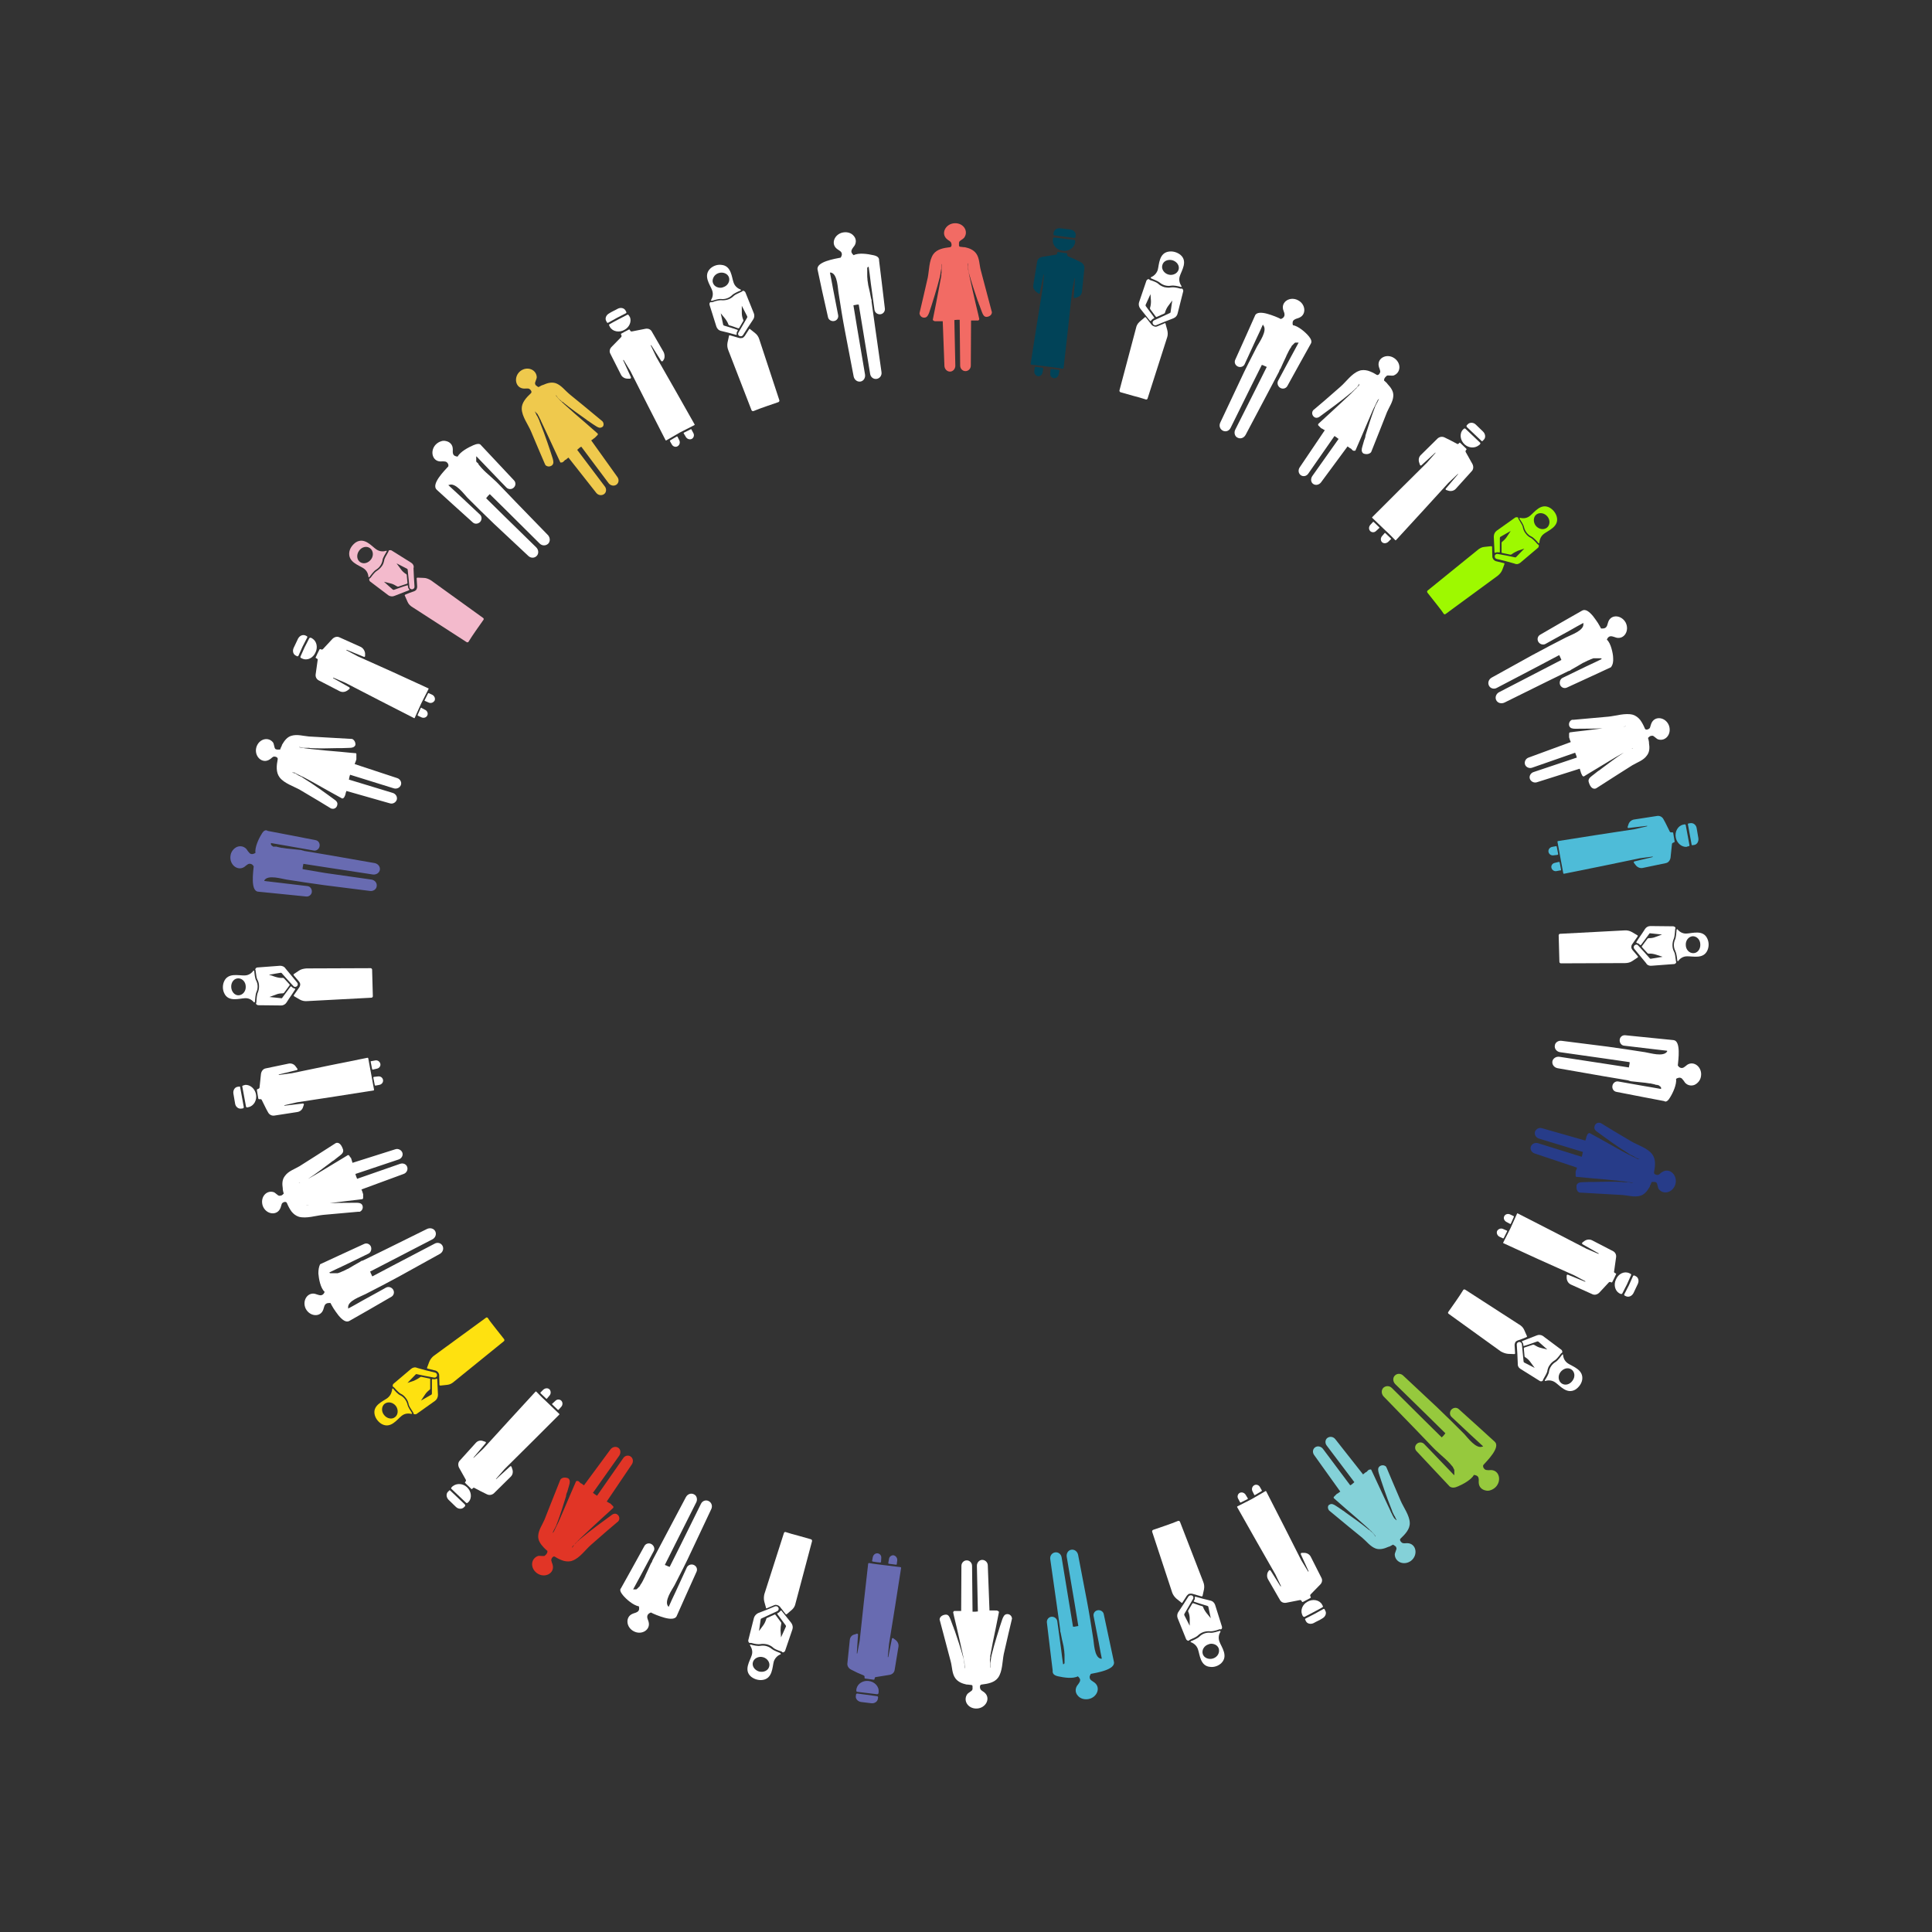 <?xml version="1.0" encoding="utf-8"?>
<!-- Generator: Adobe Illustrator 27.9.0, SVG Export Plug-In . SVG Version: 6.00 Build 0)  -->
<svg version="1.1" id="Layer_1" xmlns="http://www.w3.org/2000/svg" xmlns:xlink="http://www.w3.org/1999/xlink" x="0px" y="0px"
	 viewBox="0 0 798 798" style="enable-background:new 0 0 798 798;" xml:space="preserve">
<rect x="0" y="0" width="798" height="798" fill="#333333" stroke="none"/>
<style type="text/css">
	.st0{fill:#FFFFFF;}
	.st1{fill:#273C89;}
	.st2{fill:#84D1D8;}
	.st3{fill:#96C93D;}
	.st4{fill:#686BB1;}
	.st5{fill:#4EBCD8;}
	.st6{fill:#FEE110;}
	.st7{fill:#E13526;}
	.st8{fill:#F3BACC;}
	.st9{fill:#EFC94D;}
	.st10{fill:#014358;}
	.st11{fill:#F26B64;}
	.st12{fill:#9EF900;}
</style>
<g>
	<path class="st0" d="M669.6,534.5c0.2,0,0.4-0.1,0.5-0.3l1.9-3.7l1.7-3.8c0.1-0.2,0-0.4-0.1-0.5c-0.2-0.1-0.4-0.2-0.6-0.3
		c-2.1-1-4.6,0.2-5.6,2.7c-0.9,2-0.4,4.4,1.3,5.5C669,534.3,669.3,534.4,669.6,534.5L669.6,534.5z"/>
	<path class="st0" d="M674.5,527.1l-1.7,3.8l-1.9,3.7c-0.1,0.2,0,0.4,0.1,0.5l0.6,0.3c1.1,0.5,2.4,0,3.1-1.3l0.9-1.9l0.9-1.9
		c0.6-1.3,0.2-2.7-0.9-3.2l-0.6-0.3C674.8,526.8,674.6,526.9,674.5,527.1L674.5,527.1z"/>
	<path class="st0" d="M621.1,511.4l1.4-2.8c0.1-0.1,0-0.3-0.1-0.3l-1.6-0.7c-0.9-0.4-1.9,0-2.4,0.8c-0.4,0.8,0,1.9,0.9,2.4l1.5,0.7
		C620.9,511.5,621,511.5,621.1,511.4z"/>
	<path class="st0" d="M624,505.5l1.3-2.9c0-0.1,0-0.2-0.1-0.3l-1.5-0.7c-0.9-0.4-2-0.1-2.4,0.8c-0.4,0.8,0,1.8,0.9,2.3l1.5,0.8
		C623.8,505.6,624,505.6,624,505.5L624,505.5z"/>
	<path class="st0" d="M648.9,530.6l8.9,4c0.9,0.4,2,0.1,2.8-0.7l3.9-4.2c0.2-0.2,0.4-0.2,0.6-0.2l0.5,0.2c0.1,0,0.2,0,0.3-0.1
		c0.6-1.1,1.1-2.2,1.6-3.3c0.1-0.1,0-0.3-0.1-0.3l-0.5-0.3c-0.2-0.1-0.3-0.3-0.2-0.6l0.8-5.7c0.2-1.1-0.3-2.1-1.2-2.6l-8.7-4.5
		c-1-0.5-2.2-0.4-3.2,0.3l-0.8,0.6c-0.2,0.2-0.2,0.5,0,0.7l6.7,3.8c0.1,0,0,0.2-0.1,0.2l-4.9-2.1c-9.5-4.9-18.9-9.8-28.4-14.6
		c-0.1-0.1-0.3,0-0.3,0.1l-2.7,6l-3,5.9c-0.1,0.1,0,0.3,0.1,0.3c9.7,4.5,19.4,8.9,29.1,13.2l4.7,2.5c0.1,0,0,0.2-0.1,0.2l-7.1-2.9
		c-0.3-0.1-0.5,0.1-0.5,0.4l0,1C647.2,529.1,647.8,530.1,648.9,530.6L648.9,530.6z"/>
	<path class="st0" d="M622.9,559.2l2.5,0.1c0,0,0.1,0,0.1,0c0.1,0,0.3-0.1,0.3-0.3l-0.2-3.3c0-0.3,0-0.6,0.1-0.8
		c0.1-0.2,0.1-0.3,0.2-0.5c0.2-0.3,0.6-0.6,0.9-0.7c1.3-0.4,2.5-0.9,3.7-1.4c0.2-0.1,0.3-0.3,0.2-0.4l0,0l-1.1-2.5
		c-0.4-1-1.2-1.8-2.1-2.3l0,0l-22.3-14.4c-0.3-0.2-0.7-0.1-0.8,0.1c-1.9,3.1-4.1,6.1-6.2,9.1c-0.2,0.3-0.1,0.6,0.2,0.8l21.5,15.5
		l0,0C620.8,558.7,621.8,559.1,622.9,559.2L622.9,559.2z"/>
	<path class="st0" d="M645.6,559.6c0.1,0.9,0.4,2.5,2.1,3.6c2,1.3,6.5,2.6,5.8,6.8c-0.3,1.6-1.4,3-2.7,3.9c-3.6,2.2-6.5-1.6-8.4-2.9
		c-1.6-1.1-3.2-0.9-4.1-0.6c-0.2,0.1-0.3-0.2-0.2-0.3c0.6-0.9,1.6-2.6,1.7-3.5v-0.1c0.3-1.7,1.3-3.1,2.8-4l0,0
		c0.8-0.5,2-2.1,2.6-2.9C645.3,559.3,645.6,559.4,645.6,559.6z M649,565.6c-1.4-0.9-3.3-0.4-4.5,1.2c-1.1,1.5-0.9,3.6,0.5,4.6
		c1.4,1,3.4,0.5,4.5-1.1C650.8,568.6,650.4,566.5,649,565.6L649,565.6z"/>
	<path class="st0" d="M628,565.4l8,5c0.3,0.2,0.7,0.2,1.1,0c0.1-0.1,0.2-0.2,0.2-0.3c0-0.2,0.1-0.3,0.2-0.5c0.9-1.5,1.5-2.7,1.6-3.2
		v-0.1c0.2-1,0.5-1.9,1.1-2.6c0.5-0.8,1.3-1.4,2.1-1.9l0,0c0.5-0.3,1.4-1.3,2.4-2.7c0.1-0.1,0.2-0.2,0.4-0.3
		c0.1-0.1,0.2-0.2,0.2-0.3c0-0.4-0.1-0.8-0.4-1l-7.5-5.6c-0.8-0.6-1.8-0.7-2.7-0.3l-5.9,2.3c-0.2,0.1-0.2,0.3-0.1,0.4
		c0.3,0.3,0.4,0.6,0.5,1l0,0.4c0,0.2,0.2,0.3,0.4,0.2c1.8-0.5,3.5-1.2,5.3-1.8c0.2-0.1,0.4,0,0.6,0.1l3.6,3.2l-2.8-0.7
		c-0.9-0.2-1.8-0.7-2.6-1.2c-0.1-0.1-0.3-0.1-0.5-0.1c-1.2,0.4-2.4,0.8-3.6,1.2c-0.1,0-0.2,0.2-0.2,0.3l0.3,3.3
		c0,0.2,0.1,0.3,0.3,0.4c0.8,0.5,1.6,1.2,2.2,2.1l1.7,2.3l-4.3-2.2c-0.2-0.1-0.3-0.3-0.3-0.5c-0.2-2.4-0.5-4.7-0.7-7.1
		c-0.1-0.6-0.6-1-1.2-0.9c-0.6,0.1-1,0.6-0.9,1.2c0.2,2.5,0.3,5,0.4,7.5C626.8,564.1,627.2,564.9,628,565.4L628,565.4z"/>
	<path class="st1" d="M652.5,492.6c0,0,0.1,0,0.3,0h0l10.5,0.6l7,0.4c2.3,0.2,4.9,1,7.2,0.3c1.8-0.5,2.9-2,3.9-3.7l0.1-0.3l0-0.1
		c0.3-0.5,0.5-1,0.7-1.6l0.1,0l0.2,0c0.1,0,0.2,0,0.3,0h0.1l0.2,0l0.1,0c0.1,0,0.1,0,0.2,0l0.1,0c0.1,0,0.2,0.1,0.3,0.1l0.1,0
		c0.1,0,0.1,0.1,0.2,0.1l0.1,0.1c0.4,0.3,0.5,2,0.9,2.6c1.9,2.5,5.8,1.6,6.9-1.9c1.1-3.8-2.5-7.2-5.6-5c-0.5,0.3-0.8,0.7-1.3,1
		c-0.6,0.3-2.1-0.1-1.9-1c0.5-2.6,0.8-5.4-0.8-7.5c-1.9-2.5-5.9-3.7-8.5-5.2c-4.9-2.9-10.8-6.4-12.5-7.5l0,0
		c-0.2-0.1-0.3-0.2-0.4-0.2c0,0-0.1,0-0.1,0c-1.1-0.3-2.1,0.4-2.3,1.5c-0.3,1.1,0.5,1.8,1.4,2.4c3,2.2,8.3,6.1,12.6,8.7
		c0.1,0.1,0.3,0.2,0.4,0.3l0,0c0.2,0.1,0.3,0.2,0.5,0.3l0.1,0c0.1,0.1,0.3,0.2,0.4,0.2l0.2,0.1c0.1,0.1,0.3,0.1,0.4,0.2l0.2,0.1
		l0.3,0.2l0.1,0.1c0.1,0.1,0.3,0.1,0.4,0.2l0.1,0.1c0.1,0.1,0.3,0.1,0.4,0.2l0.1,0c0.1,0,0.2,0.1,0.3,0.1l0.1,0
		c0.1,0,0.2,0.1,0.3,0.1l0.1,0c0.1,0,0.2,0.1,0.3,0.1c0,0,0,0,0,0h0c0,0,0,0,0,0h0c0,0,0,0-0.1,0h-0.1c0,0-0.1,0-0.1,0
		c0,0,0,0-0.1,0c0,0-0.1,0-0.2,0c0,0-0.1,0-0.1,0c0,0-0.1,0-0.1,0l-0.1,0l-0.1,0l-0.1,0c0,0-0.1,0-0.1-0.1l-0.1-0.1
		c-0.1,0-0.1-0.1-0.2-0.1l-0.2-0.1c-0.1,0-0.1-0.1-0.2-0.1l-0.2-0.1l-0.2-0.1l-0.2-0.1l-0.2-0.1l-0.2-0.1c-0.1,0-0.2-0.1-0.3-0.1
		l-0.1-0.1c-0.1-0.1-0.3-0.1-0.4-0.2l-0.2-0.1l-0.2-0.1l-0.3-0.1l-0.2-0.1c-3.1-1.6-7.1-3.9-10.3-5.7c-3.3-1.8-5.8-3.2-5.8-3.2
		c-0.2,0-0.4,0-0.6,0.2c0,0-0.1,0.1-0.1,0.1l0,0c0,0-0.1,0.1-0.1,0.1l0,0c0,0,0,0.1-0.1,0.1l0,0.1l-0.1,0.1l0,0.1l-0.1,0.1l0,0.1
		l-0.1,0.1l0,0.1l-0.1,0.2l0,0.1l-0.1,0.2l0,0.1c-0.1,0.4-0.2,0.9-0.4,1.3l-17.9-5.1c-1.2-0.4-2.5,0.3-2.9,1.5
		c-0.3,1.2,0.4,2.4,1.7,2.8l18.1,5.5c-0.1,0.4-0.2,0.7-0.2,1c-0.1,0.3-0.2,0.6-0.3,1l-18-5.6c-1.2-0.4-2.6,0.2-3,1.4
		c-0.4,1.1,0.3,2.4,1.5,2.8l17.6,5.9c-0.2,0.5-0.3,0.9-0.5,1.3l0,0.1l-0.1,0.2l0,0.1l0,0.2l0,0.1l0,0.1l0,0.1l0,0.1l0,0.1l0,0.1v0.1
		c0,0,0,0.1,0,0.2v0.1c0,0.1,0,0.1,0,0.2v0c0,0.1,0,0.1,0,0.2v0c0,0,0,0.1,0,0.2c0.1,0.2,0.1,0.3,0.3,0.3c0,0,2.8,0.2,6.5,0.6
		c3.7,0.3,8.2,0.7,11.7,1.1c1.9,0.2,3.5,0.4,4.4,0.6c0.2,0,0.3,0.1,0.5,0.1c0.1,0,0.1,0,0.1,0.1l0,0c0,0,0.1,0,0.1,0l0,0
		c0,0,0,0,0,0l0,0c0,0,0,0,0,0.1c-0.1,0-0.2-0.1-0.3-0.1l-0.1,0c-0.1,0-0.2-0.1-0.4-0.1l-0.1,0c-0.1,0-0.2,0-0.3-0.1l-0.1,0
		c-0.1,0-0.3,0-0.4-0.1l-0.2,0c-0.1,0-0.3,0-0.4,0l-0.2,0l-0.2,0c-0.1,0-0.3,0-0.5,0l-0.2,0l-0.3,0h-0.1c-0.2,0-0.5,0-0.7-0.1
		c-3.4-0.2-7.8-0.1-11.5,0h-0.2l-0.5,0h-0.4l-0.2,0c-0.2,0-0.4,0-0.5,0h0c-1.1,0-2.1,0.1-2.9,0.1c-1.1,0-2.1,0.2-2.5,1.2
		C651,491.1,651.4,492.3,652.5,492.6C652.4,492.6,652.5,492.6,652.5,492.6L652.5,492.6z"/>
	<path class="st0" d="M689.8,453.3c1.2-1.9,2.8-5.4,2.5-7.7c0.8-0.5,1.7-0.7,2.4-0.1c0.5,0.5,0.9,1.1,1.3,1.7
		c1.1,1.2,2.6,1.4,3.9,0.9c1.3-0.6,2.5-1.9,2.7-3.7c0.5-3.6-2.9-6.4-5.7-4.6c-0.4,0.3-0.8,0.7-1.3,1c-0.7,0.5-1.5,0.4-2.1-0.1
		l-0.1-0.1l-0.1-0.2l-0.2-0.2c0,0,0,0-0.1,0c0.2-2.4,1.4-10.3-1.8-10.6l-9-0.9l-10.9-1.1c-1.2-0.1-2.2,0.7-2.3,1.9
		c-0.1,1.2,0.7,2.3,1.8,2.4c0,0,5.7,0.7,10.9,1.3c2.8,0.3,5.4,0.6,6.9,0.8c0,0,0,0.1,0,0.1l0,0l0,0.1l0,0.1
		c-1.5,2.4-7.1,0.6-9.1,0.3c-5.2-0.8-10.3-1.6-15.5-2.3l-19-2.4c-1.4-0.2-2.7,0.7-2.8,2c-0.2,1.3,0.8,2.5,2.2,2.7l19,2.7l9.7,1.4
		l0,0.5v0.1l-0.1,0.5l-0.1,0.5l0,0.1l-0.1,0.4l0,0.1l-9.7-1.5l-19-2.9c-1.4-0.2-2.7,0.7-2.9,1.9c-0.2,1.3,0.7,2.5,2.1,2.8l18.9,3.3
		l10.1,1.7c0.1,0,0.2,0,0.3,0.1h0c0.1,0,0.2,0,0.3,0.1h0c0.1,0,0.2,0,0.3,0.1h0c0.1,0,0.2,0,0.4,0.1h0c1.6,0.2,3.7,0.4,5.7,0.6h0.1
		c0.7,0.1,1.3,0.2,2,0.3c0.1,0,0.2,0,0.3,0c0.6,0.1,1.2,0.3,1.8,0.4h0l0.2,0.1l0.1,0l0.2,0.1l0.1,0l0.1,0l0.1,0l0.1,0l0.1,0l0.1,0.1
		l0.1,0l0.1,0l0.1,0l0.1,0.1l0.1,0l0.1,0l0.1,0.1l0.1,0.1l0.1,0.1l0,0l0.1,0.1l0.1,0l0.1,0.1l0,0l0.1,0.1l0,0.1l0.1,0.1l0,0l0.1,0.1
		l0,0l0,0.1l0,0l0,0.1l0,0l0,0.1v0l0,0.1v0c0,0,0,0.1,0,0.2c-1.5-0.3-4.1-0.7-6.9-1.2c-5.1-0.9-10.8-1.9-10.8-1.9
		c-1.1-0.2-2.2,0.6-2.4,1.8c-0.2,1.2,0.5,2.3,1.7,2.5l10.8,2.1l8.9,1.7C688.2,455.4,689.1,454.5,689.8,453.3L689.8,453.3z"/>
	<path class="st0" d="M538.3,667.7c0.1,0.1,0.4,0.2,0.6,0.1c2.4-1.3,4.9-2.5,7.3-3.9c0.2-0.1,0.3-0.3,0.2-0.5
		c-0.1-0.2-0.2-0.4-0.3-0.6c-1.1-2-3.9-2.5-6.1-1.2c-2,1.1-2.9,3.4-2.2,5.2C537.9,667.2,538.1,667.5,538.3,667.7L538.3,667.7z"/>
	<path class="st0" d="M546.6,664.6c-2.4,1.4-4.9,2.7-7.3,3.9c-0.2,0.1-0.3,0.3-0.2,0.5l0.3,0.6c0.5,1.1,2,1.4,3.2,0.8
		c1.2-0.7,2.5-1.2,3.7-2c1.2-0.7,1.7-2.1,1.1-3.1l-0.3-0.6C547,664.5,546.8,664.5,546.6,664.6L546.6,664.6z"/>
	<path class="st0" d="M512.5,620.6l2.8-1.4c0.1-0.1,0.2-0.2,0.1-0.3l-0.9-1.5c-0.5-0.8-1.5-1.2-2.4-0.8c-0.8,0.4-1.2,1.5-0.7,2.4
		l0.8,1.5C512.2,620.6,512.4,620.6,512.5,620.6L512.5,620.6z"/>
	<path class="st0" d="M518.4,617.5l2.7-1.6c0.1-0.1,0.1-0.2,0.1-0.3l-0.8-1.4c-0.5-0.9-1.6-1.2-2.4-0.7c-0.8,0.5-1.1,1.5-0.7,2.4
		l0.8,1.6C518.1,617.5,518.3,617.6,518.4,617.5L518.4,617.5z"/>
	<path class="st0" d="M523.8,652.4l4.9,8.5c0.5,0.9,1.5,1.3,2.6,1.1l5.6-1.1c0.2,0,0.5,0,0.6,0.2l0.3,0.5c0.1,0.1,0.2,0.1,0.3,0.1
		c1.1-0.6,2.2-1.1,3.2-1.7c0.1-0.1,0.2-0.2,0.1-0.3l-0.2-0.5c-0.1-0.2,0-0.4,0.1-0.6l4-4.1c0.8-0.8,1-1.9,0.5-2.8l-4.4-8.7
		c-0.5-1-1.6-1.6-2.7-1.6l-1,0c-0.3,0-0.5,0.3-0.4,0.6l3.2,7c0,0.1-0.1,0.2-0.2,0.1l-2.8-4.6c-4.8-9.5-9.6-19-14.5-28.5
		c-0.1-0.1-0.2-0.2-0.3-0.1c-1.9,1.1-3.8,2.2-5.7,3.3l-5.9,3c-0.1,0.1-0.2,0.2-0.1,0.3c5.2,9.3,10.5,18.5,15.8,27.8l2.3,4.8
		c0,0.1-0.1,0.2-0.2,0.1l-4.1-6.5c-0.1-0.2-0.5-0.2-0.7,0l-0.5,0.8C523.3,650.2,523.2,651.4,523.8,652.4L523.8,652.4z"/>
	<path class="st0" d="M485.9,660.3l2,1.6c0,0,0,0,0.1,0.1c0.1,0.1,0.3,0.1,0.4-0.1l1.8-2.8c0.2-0.2,0.4-0.4,0.6-0.6
		c0.1-0.1,0.3-0.2,0.5-0.2c0.4-0.1,0.8-0.1,1.2,0c1.3,0.4,2.5,0.7,3.8,1.1c0.2,0,0.4-0.1,0.4-0.2v0l0.6-2.7c0.2-1.1,0.1-2.1-0.3-3.1
		l0,0l-9.6-24.8c-0.1-0.3-0.5-0.5-0.8-0.4c-3.4,1.4-6.9,2.5-10.3,3.7c-0.3,0.1-0.5,0.5-0.4,0.8l8.3,25.2h0
		C484.5,658.7,485.1,659.6,485.9,660.3L485.9,660.3z"/>
	<path class="st0" d="M504.1,674c-0.5,0.8-1.1,2.3-0.4,4.1c0.8,2.2,3.8,5.9,0.7,8.9c-1.2,1.1-2.9,1.7-4.5,1.5
		c-4.2-0.3-4.3-5.1-5.1-7.3c-0.6-1.8-2.1-2.6-2.9-2.9c-0.2-0.1-0.2-0.3,0-0.4c1-0.4,2.8-1.2,3.5-1.9l0,0c1.2-1.2,2.9-1.8,4.6-1.6
		h0.1c0.9,0.1,2.8-0.5,3.8-0.8C504,673.6,504.2,673.8,504.1,674L504.1,674z M503.4,680.9c-0.3-0.8-0.9-1.4-1.7-1.7
		c-0.8-0.3-1.7-0.4-2.6,0c-1.8,0.6-2.8,2.4-2.3,4c0.5,1.6,2.5,2.4,4.3,1.8c0.9-0.3,1.6-0.9,2-1.6
		C503.6,682.5,503.6,681.7,503.4,680.9z"/>
	<path class="st0" d="M486.4,668.3l3.5,8.7c0.1,0.3,0.5,0.6,0.8,0.7c0.1,0,0.3,0,0.4-0.1c0.1-0.1,0.2-0.2,0.4-0.3
		c1.6-0.7,2.8-1.3,3.2-1.7l0,0c0.7-0.7,1.5-1.2,2.4-1.5c0.9-0.3,1.9-0.4,2.9-0.3h0.1c0.6,0,1.9-0.2,3.5-0.8c0.2-0.1,0.3-0.1,0.5,0
		c0.1,0,0.3,0,0.4-0.1c0.3-0.3,0.3-0.7,0.2-1.1l-2.8-8.9c-0.3-0.9-1-1.6-2-1.8c-2.1-0.5-4.1-1-6.1-1.6c-0.2-0.1-0.3,0.1-0.3,0.3
		c0.1,0.4,0,0.8-0.2,1.1l-0.2,0.3c-0.1,0.2,0,0.4,0.2,0.4c1.8,0.6,3.6,1.2,5.4,1.7c0.2,0.1,0.4,0.2,0.4,0.4l1,4.7l-1.8-2.2
		c-0.6-0.8-1.1-1.6-1.4-2.5c-0.1-0.2-0.2-0.3-0.4-0.3c-1.2-0.3-2.4-0.8-3.6-1.2c-0.1,0-0.3,0-0.4,0.1l-1.7,2.9
		c-0.1,0.2-0.1,0.3,0,0.5c0.4,0.9,0.6,1.9,0.6,2.9v2.9l-2.2-4.3c-0.1-0.2-0.1-0.4,0-0.6c1.2-2.1,2.4-4.1,3.6-6.2
		c0.3-0.5,0.1-1.2-0.5-1.4c-0.5-0.2-1.1,0-1.4,0.4c-1.3,2.1-2.7,4.2-4.1,6.3C486.2,666.5,486.1,667.5,486.4,668.3L486.4,668.3z"/>
	<path class="st2" d="M548.9,623.8c0,0,0.1,0.1,0.2,0.2l0,0l8.1,6.7l5.4,4.4c1.8,1.5,3.4,3.7,5.6,4.5c1.7,0.6,3.5,0.1,5.3-0.7
		l0.3-0.1l0.1,0c0.5-0.3,1-0.5,1.5-0.8l0.1,0.1l0.2,0.1c0.1,0,0.2,0.1,0.3,0.2l0.1,0.1l0.2,0.1l0.1,0.1c0,0,0.1,0.1,0.1,0.1l0.1,0.1
		c0,0.1,0.1,0.1,0.1,0.2l0,0.1c0,0.1,0.1,0.2,0.1,0.2l0,0.1c0.1,0.5-0.7,1.9-0.7,2.6c0.1,3.1,3.8,4.7,6.7,2.6
		c3.1-2.4,2.2-7.3-1.6-7.3c-0.5,0-1.1,0.1-1.7,0c-0.6-0.1-1.7-1.3-1-1.9c1.9-1.8,3.9-3.9,3.8-6.5c-0.1-3.1-2.6-6.4-3.8-9.2
		c-2.3-5.3-4.9-11.5-5.7-13.4v0c-0.1-0.2-0.2-0.3-0.2-0.4c0-0.1,0-0.1,0-0.1c-0.7-0.8-1.9-0.9-2.8-0.2c-0.8,0.7-0.6,1.7-0.3,2.8
		c1.1,3.5,3.2,9.8,5.1,14.5c0.1,0.2,0.1,0.3,0.2,0.5l0,0c0.1,0.2,0.1,0.3,0.2,0.5l0,0.1c0.1,0.2,0.1,0.3,0.2,0.5l0.1,0.2
		c0.1,0.1,0.1,0.3,0.2,0.4l0.1,0.2l0.1,0.3l0.1,0.1c0.1,0.1,0.1,0.3,0.2,0.4l0.1,0.1c0.1,0.1,0.1,0.2,0.2,0.4l0,0.1
		c0.1,0.1,0.1,0.2,0.2,0.3l0,0.1c0.1,0.1,0.1,0.2,0.2,0.3l0,0.1c0.1,0.1,0.1,0.2,0.2,0.3c0,0,0,0-0.1,0h0c0,0,0,0,0,0l0,0l-0.1,0
		l0,0c0,0,0,0-0.1-0.1l0,0c0,0-0.1-0.1-0.1-0.1c0,0,0-0.1-0.1-0.1c0,0,0-0.1-0.1-0.1l-0.1-0.1l-0.1-0.1l-0.1-0.1l-0.1-0.1l-0.1-0.1
		c0-0.1-0.1-0.1-0.1-0.2l-0.1-0.2c0-0.1-0.1-0.1-0.1-0.2l-0.1-0.1l-0.1-0.2l-0.1-0.2l-0.1-0.2l-0.1-0.2c0-0.1-0.1-0.2-0.1-0.3
		l-0.1-0.1c-0.1-0.1-0.1-0.3-0.2-0.4l-0.1-0.2l-0.1-0.2l-0.1-0.3l-0.1-0.2c-1.5-3.1-3.4-7.3-5-10.7c-1.6-3.4-2.8-6-2.8-6
		c-0.1-0.2-0.3-0.2-0.6-0.1h0c0,0-0.1,0-0.2,0h0c0,0-0.1,0-0.2,0.1l0,0c0,0-0.1,0-0.1,0.1l-0.1,0l-0.1,0.1l-0.1,0.1l-0.1,0.1
		l-0.1,0.1l-0.1,0.1l-0.1,0.1l-0.1,0.1l-0.1,0.1l-0.2,0.1l-0.1,0c-0.3,0.3-0.7,0.5-1.1,0.9l-11.5-14.6c-0.8-1-2.2-1.2-3.2-0.5
		c-1,0.7-1.1,2.2-0.3,3.2l11.4,15.1c-0.3,0.3-0.6,0.5-0.8,0.7c-0.2,0.2-0.5,0.4-0.9,0.6l-11.3-15.1c-0.8-1-2.2-1.3-3.2-0.6
		c-1,0.7-1.2,2.1-0.4,3.2l10.8,15.1c-0.4,0.3-0.8,0.5-1.1,0.8l-0.1,0l-0.2,0.1l-0.1,0.1l-0.1,0.1l-0.1,0.1l-0.1,0.1l-0.1,0.1
		l-0.1,0.1l-0.1,0.1l-0.1,0.1l-0.1,0.1l-0.1,0.1l0,0c0,0-0.1,0.1-0.1,0.1l0,0c0,0-0.1,0.1-0.1,0.1v0c0,0,0,0.1-0.1,0.1
		c-0.1,0.2,0,0.3,0,0.5c0,0,2.1,1.8,4.9,4.3c2.8,2.4,6.3,5.4,8.8,7.7c1.4,1.3,2.6,2.4,3.1,3.1c0.1,0.1,0.2,0.3,0.3,0.4
		c0,0,0.1,0.1,0.1,0.1l0,0c0,0,0,0.1,0,0.1v0c0,0,0,0,0,0.1v0c0,0,0,0,0,0.1c-0.1-0.1-0.1-0.2-0.2-0.3l0-0.1
		c-0.1-0.1-0.2-0.2-0.2-0.3l-0.1-0.1c-0.1-0.1-0.2-0.2-0.2-0.3l-0.1-0.1c-0.1-0.1-0.2-0.2-0.3-0.3l-0.1-0.1
		c-0.1-0.1-0.2-0.2-0.3-0.3l-0.2-0.1l-0.2-0.2c-0.1-0.1-0.2-0.2-0.3-0.3l-0.1-0.1l-0.3-0.2l-0.1,0c-0.2-0.1-0.4-0.3-0.6-0.5
		c-2.7-2.2-6.2-4.7-9.2-6.8l-0.1-0.1l-0.4-0.3l-0.3-0.2l-0.2-0.1c-0.1-0.1-0.3-0.2-0.4-0.3h0c-0.9-0.6-1.7-1.2-2.4-1.6
		c-0.9-0.6-1.8-1.1-2.7-0.5C548.5,621.7,548.2,622.8,548.9,623.8C548.9,623.7,548.9,623.8,548.9,623.8L548.9,623.8z"/>
	<path class="st3" d="M602.3,613.9c2.1-0.9,5.4-2.7,6.5-4.7c0.9,0.1,1.7,0.4,1.9,1.3c0.2,0.7,0,1.4,0.1,2.1c0.1,1.6,1.3,2.7,2.7,3
		c0.7,0.2,1.5,0.2,2.2-0.1c0.7-0.2,1.5-0.7,2.1-1.3c2.5-2.6,1.5-6.9-1.9-7c-0.5,0-1.1,0.1-1.6,0c-0.9,0-1.4-0.5-1.7-1.3l0-0.2
		c0-0.1,0-0.1,0-0.2c0-0.1,0-0.1,0-0.2c0,0,0-0.1,0-0.1c1.6-1.8,7.3-7.4,4.8-9.7l-6.7-6.1l-8.2-7.4c-0.9-0.8-2.2-0.6-3,0.2
		c-0.8,0.9-0.8,2.2,0,3c0,0,4.2,3.9,8,7.5c2.1,1.9,4,3.7,5.1,4.7c0,0-0.1,0.1-0.1,0.1l0,0l-0.1,0l-0.1,0c-2.6,1.1-6.1-3.7-7.5-5.2
		c-3.7-3.7-7.4-7.4-11.2-11l-14-13.1c-1-1-2.6-1-3.5,0c-0.9,0.9-0.8,2.5,0.2,3.5l13.7,13.4l7,6.9l-0.3,0.4l-0.1,0.1l-0.3,0.4
		l-0.3,0.3l-0.1,0.1l-0.3,0.3l-0.1,0.1l-7-6.9l-13.6-13.5c-1-1-2.5-1-3.5-0.1c-0.9,0.9-0.9,2.4,0,3.5l13.4,13.8l7.1,7.4
		c0.1,0.1,0.1,0.1,0.2,0.2l0,0c0.1,0.1,0.1,0.1,0.2,0.2l0,0c0.1,0.1,0.2,0.2,0.2,0.2l0,0c0.1,0.1,0.2,0.2,0.3,0.3l0,0
		c1.2,1.1,2.7,2.5,4.3,3.9l0.1,0.1c0.5,0.5,1,0.9,1.4,1.4c0.1,0.1,0.1,0.1,0.2,0.2c0.4,0.5,0.8,0.9,1.2,1.4l0,0l0.1,0.1l0,0.1
		l0.1,0.1l0,0.1l0.1,0.1l0,0.1l0.1,0.1l0,0.1l0.1,0.1l0,0.1l0.1,0.1l0,0.1l0.1,0.1l0,0.1l0,0.1l0,0.1l0,0.1l0,0.1l0,0.1l0,0.1l0,0.1
		l0,0.1v0.1l0,0.1v0.1l0,0.1v0.1v0.1v0.1l0,0.1v0.1l0,0.1v0l0,0.1l0,0l0,0.1l0,0c0,0-0.1,0.1-0.1,0.1c-1.1-1.1-2.9-3-4.8-5
		c-3.6-3.8-7.6-7.9-7.6-7.9c-0.8-0.8-2.2-0.8-3,0c-0.9,0.8-0.9,2.2-0.1,3l7.5,8l6.2,6.6C599.8,614.7,601,614.5,602.3,613.9
		L602.3,613.9z"/>
	<path class="st4" d="M353.7,698.4c0,0.2,0.2,0.4,0.4,0.4l8.2,1c0.2,0,0.4-0.1,0.5-0.3c0.1-0.2,0.1-0.4,0.1-0.6
		c0.3-2.3-1.7-4.4-4.3-4.6c-2.2-0.2-4.3,1.1-4.8,3.1C353.7,697.7,353.7,698,353.7,698.4L353.7,698.4z"/>
	<path class="st4" d="M362.3,700.6l-8.2-1.1c-0.2,0-0.4,0.1-0.5,0.3l-0.1,0.7c-0.2,1.2,0.8,2.3,2.2,2.5l4.1,0.5
		c1.4,0.2,2.6-0.6,2.8-1.8l0.1-0.7C362.6,700.8,362.5,700.6,362.3,700.6L362.3,700.6z"/>
	<path class="st4" d="M360.5,645c1,0.2,2.1,0.3,3.1,0.4c0.1,0,0.2-0.1,0.3-0.2l0.1-1.7c0.1-1-0.6-1.8-1.5-1.9c-1-0.1-1.8,0.6-2,1.6
		l-0.3,1.6C360.3,644.9,360.4,645,360.5,645z"/>
	<path class="st4" d="M367.1,645.9l3.1,0.4c0.1,0,0.2-0.1,0.2-0.2l0.2-1.6c0.1-1-0.6-1.9-1.5-2.1c-0.9-0.1-1.8,0.6-1.9,1.5l-0.3,1.7
		C366.9,645.8,367,645.9,367.1,645.9L367.1,645.9z"/>
	<path class="st4" d="M351,677.4l-1,9.7c-0.1,1,0.5,2,1.5,2.5l2.6,1.3l2.6,1.1c0.2,0.1,0.4,0.3,0.4,0.5v0.6c0,0.1,0.1,0.2,0.2,0.2
		l3.6,0.5c0.1,0,0.3-0.1,0.3-0.2l0.1-0.5c0-0.2,0.2-0.4,0.5-0.4l5.6-0.9c1.1-0.2,1.9-0.9,2.1-1.9l1.6-9.7c0.2-1.1-0.3-2.2-1.3-2.9
		l-0.8-0.6c-0.2-0.2-0.6-0.1-0.6,0.2l-1.5,7.5c0,0.1-0.2,0.1-0.2,0l0.5-5.3c1.7-10.5,3.4-21,5-31.5c0-0.1-0.1-0.3-0.2-0.3l-6.6-0.8
		c-2.2-0.3-4.4-0.5-6.5-0.9c-0.1,0-0.2,0.1-0.3,0.2c-1.2,10.6-2.4,21.2-3.5,31.8l-1,5.3c0,0.1-0.2,0.1-0.2,0l0.5-7.7
		c0-0.3-0.3-0.5-0.5-0.4l-0.9,0.3C351.9,675.3,351.1,676.2,351,677.4L351,677.4z"/>
	<path class="st0" d="M315.7,661.6l0.7,2.5c0,0,0,0.1,0,0.1c0,0.1,0.2,0.2,0.3,0.1l3.1-1.3c0.3-0.1,0.6-0.2,0.8-0.1
		c0.2,0,0.4,0,0.5,0.1c0.4,0.1,0.7,0.3,1,0.6l2.4,3.1c0.1,0.1,0.3,0.2,0.5,0l0,0l2.1-1.8c0.8-0.7,1.3-1.6,1.5-2.7h0l6.8-25.6
		c0.1-0.3-0.1-0.7-0.4-0.8l-5.3-1.5l-2.6-0.7l-1.3-0.4l-1.3-0.4c-0.3-0.1-0.6,0.1-0.7,0.4l-8.1,25.3h0
		C315.5,659.4,315.4,660.5,315.7,661.6L315.7,661.6z"/>
	<path class="st0" d="M322.4,683.3c-0.8,0.3-2.2,1.2-2.8,3c-0.6,2.3-0.5,7.1-4.7,7.6c-1.6,0.2-3.3-0.3-4.6-1.3
		c-3.3-2.7-0.5-6.6,0.2-8.9c0.6-1.8-0.2-3.3-0.7-4.1c-0.1-0.2,0-0.4,0.3-0.3c1,0.3,3,0.7,3.9,0.5h0.1c1.7-0.3,3.4,0.2,4.7,1.3l0,0
		c0.7,0.6,2.6,1.3,3.5,1.7C322.5,683,322.6,683.2,322.4,683.3L322.4,683.3z M317.7,688.4c0.5-1.6-0.7-3.4-2.5-3.9
		c-1.8-0.5-3.7,0.4-4.2,2c-0.5,1.6,0.6,3.3,2.5,3.9C315.4,690.9,317.3,690,317.7,688.4z"/>
	<path class="st0" d="M311.4,668.3l-2.3,9.1c-0.1,0.4,0,0.7,0.3,1.1c0.1,0.1,0.2,0.1,0.4,0.1c0.2,0,0.3,0,0.5,0
		c1.7,0.5,3,0.6,3.6,0.5h0.1c1-0.2,1.9-0.1,2.9,0.1c0.9,0.3,1.8,0.7,2.5,1.4l0,0c0.4,0.4,1.6,1,3.3,1.5c0.2,0.1,0.3,0.1,0.4,0.3
		c0.1,0.1,0.2,0.1,0.4,0.1c0.4-0.1,0.7-0.4,0.8-0.7l3-8.8c0.3-0.9,0.1-1.9-0.5-2.7l-4-5c-0.1-0.1-0.3-0.1-0.4,0
		c-0.2,0.3-0.5,0.6-0.8,0.8l-0.4,0.2c-0.2,0.1-0.2,0.3-0.1,0.4l3.4,4.6c0.1,0.2,0.2,0.4,0.1,0.6l-2,4.4l-0.2-2.9
		c0-1,0.1-1.9,0.3-2.8c0-0.2,0-0.4-0.1-0.5l-2.3-3.1c-0.1-0.1-0.3-0.2-0.4-0.1l-3.1,1.4c-0.2,0.1-0.3,0.2-0.3,0.4
		c-0.3,1-0.7,1.9-1.3,2.7l-1.7,2.3l0.7-4.8c0-0.2,0.2-0.4,0.3-0.4c2.2-1,4.4-2,6.5-3c0.6-0.3,0.8-0.9,0.5-1.5
		c-0.3-0.5-0.9-0.7-1.4-0.5c-2.3,1-4.7,1.9-7,2.8C312.3,666.7,311.6,667.5,311.4,668.3L311.4,668.3z"/>
	<path class="st0" d="M388.1,669c0,0,0,0.1,0.1,0.3v0l2.7,10.2l1.8,6.8c0.6,2.2,0.5,5,1.9,6.9c1.1,1.5,2.8,2.2,4.7,2.6l0.3,0h0.1
		c0.6,0.1,1.1,0.1,1.7,0.2l0.1,0.1l0.1,0.1c0.1,0.1,0.1,0.2,0.1,0.3l0,0.1l0,0.2l0,0.1c0,0.1,0,0.1,0,0.2v0.1c0,0.1,0,0.2,0,0.3
		l0,0.1c0,0.1,0,0.2-0.1,0.3l0,0.1c-0.2,0.5-1.7,1.2-2.1,1.8c-1.8,2.6,0.3,6,3.9,5.9c3.9-0.1,6.1-4.5,3-6.8c-0.4-0.3-1-0.6-1.3-1
		c-0.4-0.5-0.6-2,0.3-2.1c2.6-0.3,5.4-0.8,6.9-2.9c1.8-2.6,1.7-6.7,2.3-9.7c1.3-5.6,2.8-12.3,3.3-14.2v0c0-0.2,0.1-0.4,0.1-0.4
		c0-0.1,0-0.1,0-0.1c-0.1-1.1-1-1.9-2.1-1.8c-1.1,0.1-1.5,1.1-1.9,2.1c-0.6,1.8-1.4,4.2-2.2,6.9c-0.8,2.6-1.6,5.4-2.2,7.8
		c0,0.2-0.1,0.3-0.1,0.5v0c0,0.2-0.1,0.4-0.1,0.5l0,0.1c0,0.2-0.1,0.3-0.1,0.5l0,0.2c0,0.1-0.1,0.3-0.1,0.4l0,0.2
		c0,0.1,0,0.2-0.1,0.3l0,0.2c0,0.1,0,0.3-0.1,0.4l0,0.1c0,0.1,0,0.3,0,0.4v0.1c0,0.1,0,0.2,0,0.4v0.1c0,0.1,0,0.3,0,0.4v0.1
		c0,0.1,0,0.2,0,0.4c0,0,0,0-0.1,0l0,0c0,0,0,0,0,0l0,0c0,0,0,0,0-0.1v-0.1c0,0,0-0.1,0-0.1c0,0,0,0,0-0.1c0-0.1,0-0.1,0-0.2
		c0,0,0-0.1,0-0.1c0,0,0-0.1,0-0.1c0,0,0-0.1,0-0.1v-0.1l0-0.1c0,0,0-0.1,0-0.2c0,0,0-0.1,0-0.1c0-0.1,0-0.2,0-0.2
		c0-0.1,0-0.1,0-0.2c0-0.1,0-0.2,0-0.2l0-0.2c0-0.1,0-0.1,0-0.2l0-0.2l0-0.2l0-0.2c0-0.1,0-0.2,0-0.3l0-0.2c0-0.1,0-0.3,0.1-0.4
		l0-0.2l0-0.2l0-0.3l0-0.2c0.6-3.4,1.5-7.9,2.3-11.6c0.7-3.6,1.3-6.5,1.3-6.5c0-0.2-0.1-0.4-0.4-0.5h0c0,0-0.1,0-0.2-0.1h0
		c-0.1,0-0.1,0-0.2-0.1h-0.1c0,0-0.1,0-0.2,0h-0.1c0,0-0.1,0-0.2,0h-0.1l-0.2,0H411l-0.2,0h-0.1l-0.2,0h-0.1h-0.2h-0.1
		c-0.4,0-0.9,0-1.4,0l-0.7-18.6c0-1.3-1.1-2.3-2.3-2.3c-1.2,0-2.2,1.1-2.2,2.4l0.4,18.9c-0.4,0-0.7,0.1-1.1,0.1c-0.3,0-0.7,0-1.1,0
		l-0.2-18.9c0-1.3-1-2.3-2.2-2.3c-1.2,0-2.2,1-2.2,2.3l-0.1,18.6c-0.5,0-0.9,0-1.4,0h-0.1h-0.2h-0.1h-0.2H395l-0.1,0h-0.1l-0.1,0
		h-0.1l-0.1,0l-0.1,0c0,0-0.1,0-0.1,0l-0.1,0c0,0-0.1,0-0.1,0h0c0,0-0.1,0-0.1,0.1h0c0,0-0.1,0.1-0.1,0.1c-0.1,0.1-0.2,0.2-0.2,0.4
		c0,0,0.6,2.8,1.5,6.4c0.8,3.6,1.9,8.1,2.6,11.5c0.4,1.9,0.7,3.4,0.7,4.4c0,0.2,0,0.3,0,0.5c0,0.1,0,0.1,0,0.1v0c0,0,0,0.1,0,0.1v0
		c0,0,0,0,0,0v0c0,0,0,0-0.1,0c0-0.1,0-0.2,0-0.4v-0.1c0-0.1,0-0.2,0-0.4V688c0-0.1,0-0.2,0-0.4v-0.1c0-0.1,0-0.3-0.1-0.4l0-0.2
		c0-0.1,0-0.3-0.1-0.4l0-0.2l0-0.2c0-0.1-0.1-0.3-0.1-0.4l0-0.2l-0.1-0.3l0-0.1c-0.1-0.2-0.1-0.5-0.2-0.7c-0.9-3.3-2.3-7.5-3.5-11
		l-0.1-0.2l-0.2-0.5l-0.1-0.4l-0.1-0.2c-0.1-0.2-0.1-0.3-0.2-0.5v0c-0.4-1-0.7-1.9-1-2.7c-0.4-1-0.8-2-1.9-2
		C389.1,667,388.1,667.9,388.1,669C388.1,668.9,388.1,669,388.1,669L388.1,669z"/>
	<path class="st5" d="M437.1,692.4c2.2,0.5,6,1.1,8.1,0c0.7,0.6,1.2,1.3,0.8,2.2c-0.3,0.7-0.8,1.2-1.2,1.8c-0.8,1.4-0.6,2.9,0.4,4
		c0.9,1.1,2.5,1.7,4.3,1.4c3.6-0.6,5.3-4.7,2.6-6.8c-0.4-0.3-0.9-0.6-1.3-0.9c-0.7-0.5-0.9-1.3-0.6-2l0.1-0.2l0.1-0.2
		c0-0.1,0.1-0.1,0.1-0.2c0,0,0-0.1,0-0.1c2.4-0.5,10.3-1.7,9.6-5l-1.9-8.9l-2.3-10.8c-0.2-1.1-1.4-1.8-2.5-1.6
		c-1.2,0.2-1.9,1.3-1.7,2.4c0,0,1.1,5.7,2.1,10.8c0.5,2.8,1,5.4,1.3,6.8c0,0-0.1,0-0.2,0h-0.1l-0.1,0l-0.1,0
		c-2.7-0.7-2.7-6.6-3.1-8.6c-0.8-5.2-1.6-10.3-2.6-15.5l-3.6-18.8c-0.3-1.4-1.5-2.3-2.8-2.1c-1.3,0.2-2.1,1.5-1.9,2.9l3.2,18.9
		l1.6,9.7l-0.5,0.1l-0.1,0l-0.5,0.1l-0.5,0.1l-0.1,0l-0.4,0h-0.1l-1.6-9.7l-3.1-18.9c-0.2-1.4-1.4-2.3-2.7-2.1
		c-1.3,0.2-2.2,1.4-2,2.8l2.7,19l1.4,10.1c0,0.1,0,0.2,0,0.3v0c0,0.1,0,0.2,0,0.3v0c0,0.1,0,0.2,0.1,0.3v0c0,0.1,0,0.2,0.1,0.4v0
		c0.3,1.6,0.7,3.6,1.2,5.6l0,0.1c0.1,0.7,0.2,1.3,0.3,2c0,0.1,0,0.2,0,0.3c0.1,0.6,0.1,1.2,0.1,1.8v0v0.2v0.1v0.2v0.1v0.2v0.1l0,0.1
		v0.1l0,0.1v0.1l0,0.1v0.1l0,0.1l0,0.1l0,0.1l0,0.1l0,0.1l0,0.1l0,0.1l0,0.1l0,0.1l0,0.1l0,0.1l0,0.1l0,0l0,0.1l0,0l-0.1,0.1l0,0
		l-0.1,0.1l0,0l-0.1,0.1l0,0l-0.1,0.1l0,0l-0.1,0l0,0c0,0-0.1,0-0.1,0c-0.2-1.5-0.6-4.1-0.9-6.9c-0.7-5.2-1.5-10.9-1.5-10.9
		c-0.2-1.1-1.2-1.9-2.4-1.8c-1.2,0.1-2,1.2-1.9,2.3l1.3,10.9l1.1,9C434.6,691.5,435.7,692.1,437.1,692.4z"/>
	<path class="st0" d="M186.4,614.5c-0.1,0.2-0.1,0.4,0.1,0.5l6,5.7c0.2,0.1,0.4,0.2,0.5,0.1c0.2-0.1,0.3-0.3,0.5-0.4
		c1.6-1.7,1.2-4.5-0.7-6.2c-1.7-1.5-4.1-1.6-5.7-0.4C186.8,614,186.6,614.2,186.4,614.5z"/>
	<path class="st0" d="M192,621.4l-6-5.7c-0.2-0.2-0.4-0.2-0.5,0l-0.5,0.5c-0.8,0.8-0.7,2.3,0.3,3.3l3,2.9c1,1,2.5,1,3.3,0.2l0.5-0.5
		C192.2,621.8,192.1,621.6,192,621.4L192,621.4z"/>
	<path class="st0" d="M223.3,575.5l2.3,2.2c0.1,0.1,0.2,0.1,0.3,0l1.1-1.3c0.6-0.7,0.6-1.8,0-2.5c-0.7-0.7-1.8-0.6-2.6,0.1l-1.2,1.2
		C223.2,575.2,223.2,575.4,223.3,575.5L223.3,575.5z"/>
	<path class="st0" d="M228.1,580.1l2.3,2.2c0.1,0.1,0.2,0.1,0.3,0l1.1-1.2c0.7-0.8,0.7-1.9,0-2.6c-0.7-0.6-1.7-0.6-2.4,0.1l-1.3,1.2
		C228,579.8,228,580,228.1,580.1L228.1,580.1z"/>
	<path class="st0" d="M196.5,596l-6.6,7.3c-0.7,0.7-0.8,1.9-0.3,2.9c0.9,1.7,1.9,3.3,2.8,5c0.1,0.2,0.1,0.4,0,0.6l-0.3,0.4
		c-0.1,0.1,0,0.2,0,0.3l2.6,2.5c0.1,0.1,0.2,0.1,0.3,0l0.4-0.4c0.2-0.1,0.4-0.2,0.6,0c1.7,0.9,3.4,1.8,5.1,2.6
		c1,0.5,2.1,0.3,2.9-0.4l7-6.9c0.8-0.8,1-2,0.6-3.1l-0.3-0.9c-0.1-0.3-0.4-0.4-0.6-0.2l-5.7,5.2c-0.1,0.1-0.2,0-0.1-0.1l3.5-4
		c7.6-7.5,15.1-15,22.6-22.5c0.1-0.1,0.1-0.2,0-0.3l-4.8-4.6c-1.6-1.5-3.2-3-4.7-4.6c-0.1-0.1-0.2-0.1-0.3,0
		c-7.2,7.8-14.4,15.7-21.6,23.6l-3.9,3.7c-0.1,0.1-0.2,0-0.1-0.1l5-5.9c0.2-0.2,0.1-0.6-0.2-0.6l-0.9-0.3
		C198.4,594.8,197.3,595.1,196.5,596z"/>
	<path class="st6" d="M177.3,562.5l-0.9,2.4c0,0,0,0.1,0,0.1c0,0.1,0,0.3,0.2,0.3l3.3,0.8c0.3,0.1,0.5,0.2,0.7,0.4
		c0.1,0.1,0.3,0.2,0.4,0.4c0.2,0.3,0.4,0.7,0.4,1.1l0.1,4c0,0.2,0.2,0.3,0.4,0.3h0l2.8-0.3c1.1-0.1,2-0.6,2.8-1.3l0,0l20.6-16.7
		c0.3-0.2,0.3-0.6,0.1-0.9l-3.4-4.3c-1.1-1.5-2.3-2.8-3.3-4.4c-0.2-0.3-0.6-0.3-0.8-0.1L179.2,560l0,0
		C178.4,560.6,177.7,561.5,177.3,562.5L177.3,562.5z"/>
	<path class="st6" d="M169.9,584c-0.9-0.2-2.5-0.4-4,0.8c-1.9,1.5-4.5,5.4-8.2,3.4c-1.4-0.8-2.5-2.2-2.9-3.7
		c-1.1-4.1,3.5-5.7,5.3-7.1c1.5-1.2,1.8-2.8,1.9-3.7c0-0.2,0.3-0.3,0.4-0.1c0.6,0.8,2,2.3,2.9,2.7l0,0c1.5,0.7,2.6,2.2,3,3.8v0.1
		c0.2,0.9,1.3,2.6,1.9,3.5C170.3,583.8,170.1,584,169.9,584L169.9,584z M163.2,585.3c1.3-1,1.4-3.1,0.3-4.6
		c-1.2-1.5-3.2-1.9-4.6-0.9c-1.3,1-1.5,3.1-0.3,4.6C159.8,586,161.9,586.4,163.2,585.3L163.2,585.3z"/>
	<path class="st6" d="M169.8,565.4l-7.2,6.1c-0.3,0.2-0.4,0.6-0.4,1c0,0.1,0.1,0.3,0.2,0.3c0.1,0.1,0.3,0.2,0.4,0.3
		c1.1,1.3,2.1,2.2,2.6,2.5l0,0c0.9,0.4,1.6,1,2.2,1.8c0.6,0.7,1,1.6,1.2,2.6v0.1c0.1,0.5,0.8,1.7,1.8,3.2c0.1,0.1,0.2,0.3,0.2,0.5
		c0,0.1,0.1,0.3,0.2,0.3c0.4,0.1,0.8,0.1,1.1-0.1l7.6-5.4c0.8-0.6,1.2-1.5,1.2-2.5l-0.3-6.4c0-0.2-0.2-0.3-0.4-0.2
		c-0.3,0.2-0.7,0.2-1.1,0.2l-0.4-0.1c-0.2,0-0.3,0.1-0.3,0.3l0,5.7c0,0.2-0.1,0.4-0.3,0.5l-4.2,2.4l1.6-2.4c0.5-0.8,1.2-1.5,2-2.1
		c0.1-0.1,0.2-0.3,0.2-0.5v-3.8c0-0.2-0.1-0.3-0.3-0.3l-3.3-0.7c-0.2,0-0.4,0-0.5,0.1c-0.8,0.6-1.7,1.1-2.6,1.5l-2.7,0.9l3.4-3.5
		c0.1-0.1,0.3-0.2,0.5-0.1c2.3,0.5,4.7,1,7.1,1.4c0.6,0.1,1.2-0.3,1.2-0.9c0.1-0.6-0.3-1.1-0.9-1.2l-3.7-0.9c-1.2-0.3-2.4-0.7-3.6-1
		C171.5,564.6,170.5,564.8,169.8,565.4L169.8,565.4z"/>
	<path class="st7" d="M231.5,611.1c0,0,0,0.1-0.1,0.2v0l-3.9,9.8l-2.6,6.6c-0.9,2.1-2.5,4.3-2.6,6.7c-0.1,1.9,1,3.4,2.3,4.8l0.2,0.2
		l0,0c0.4,0.4,0.8,0.8,1.3,1.2v0.2l0,0.2c0,0.1,0,0.2-0.1,0.3l0,0.1l-0.1,0.2l-0.1,0.1c0,0.1-0.1,0.1-0.1,0.2l-0.1,0.1
		c0,0.1-0.1,0.1-0.2,0.2l-0.1,0.1c-0.1,0.1-0.1,0.1-0.2,0.2l-0.1,0.1c-0.4,0.3-2.1-0.1-2.8,0.1c-3,1.1-3.3,5-0.4,7.1
		c3.2,2.3,7.6,0,6.4-3.7c-0.2-0.5-0.4-1.1-0.5-1.6c-0.1-0.6,0.7-2,1.5-1.5c1.1,0.7,2.3,1.3,3.6,1.7c1.2,0.3,2.5,0.4,3.7-0.1
		c3-1.1,5.3-4.5,7.6-6.5c4.3-3.8,9.4-8.2,11-9.5l0,0c0.2-0.1,0.3-0.2,0.3-0.3l0.1-0.1c0.6-0.9,0.3-2.1-0.6-2.7
		c-0.9-0.6-1.9-0.1-2.7,0.6c-3,2.2-8.4,6.1-12.3,9.4c-0.1,0.1-0.3,0.2-0.4,0.3l0,0c-0.1,0.1-0.3,0.2-0.4,0.4l-0.1,0.1
		c-0.1,0.1-0.3,0.2-0.4,0.3l-0.1,0.1c-0.1,0.1-0.2,0.2-0.3,0.3l-0.1,0.1l-0.2,0.2l-0.1,0.1c-0.1,0.1-0.2,0.2-0.3,0.3l-0.1,0.1
		c-0.1,0.1-0.2,0.2-0.3,0.3l0,0.1c-0.1,0.1-0.2,0.2-0.2,0.3l-0.1,0.1c-0.1,0.1-0.2,0.2-0.2,0.3l0,0.1c-0.1,0.1-0.1,0.2-0.2,0.3
		c0,0,0,0,0-0.1v0c0,0,0,0,0-0.1v0c0,0,0,0,0-0.1l0,0c0,0,0-0.1,0-0.1c0,0,0,0,0-0.1c0,0,0.1-0.1,0.1-0.1c0,0,0,0,0.1-0.1
		c0,0,0-0.1,0.1-0.1l0.1-0.1l0.1-0.1l0.1-0.1l0.1-0.1l0.1-0.1c0-0.1,0.1-0.1,0.2-0.2l0.1-0.2c0-0.1,0.1-0.1,0.2-0.2l0.1-0.1l0.2-0.2
		l0.1-0.1l0.2-0.2l0.1-0.1l0.2-0.2l0.1-0.1c0.1-0.1,0.2-0.2,0.3-0.3l0.2-0.2l0.2-0.2l0.2-0.2l0.1-0.1c2.5-2.4,5.9-5.5,8.7-8.1
		c2.8-2.5,4.9-4.5,4.9-4.5c0.1-0.2,0.1-0.4,0-0.6c0-0.1-0.1-0.1-0.1-0.1l0,0c0,0-0.1-0.1-0.1-0.1l0,0l-0.1-0.1l-0.1-0.1l-0.1-0.1
		l-0.1-0.1l-0.1-0.1l-0.1-0.1l-0.1-0.1l-0.1-0.1l-0.1-0.1l-0.1-0.1l-0.2-0.1l-0.1,0c-0.4-0.2-0.7-0.5-1.2-0.7l10.4-15.4
		c0.7-1.1,0.5-2.5-0.5-3.2c-1-0.7-2.4-0.4-3.1,0.7l-10.8,15.5c-0.3-0.2-0.6-0.4-0.9-0.6c-0.2-0.2-0.5-0.4-0.8-0.6l10.9-15.4
		c0.7-1.1,0.6-2.5-0.4-3.2c-1-0.7-2.4-0.4-3.2,0.6l-11,14.9c-0.4-0.3-0.8-0.6-1.1-0.8l-0.1,0l-0.2-0.1l-0.1-0.1l-0.1-0.1l-0.1-0.1
		l-0.1-0.1l-0.1-0.1l-0.1-0.1l-0.1-0.1l-0.1-0.1l-0.1,0c0,0-0.1,0-0.1-0.1l-0.1,0c0,0-0.1,0-0.1,0h0c0,0-0.1,0-0.1,0h0
		c0,0-0.1,0-0.2,0c-0.2,0-0.3,0-0.4,0.2c0,0-1.1,2.6-2.6,6c-1.5,3.4-3.2,7.6-4.6,10.7c-0.8,1.7-1.5,3.1-1.9,3.9
		c-0.1,0.2-0.2,0.3-0.3,0.4c0,0-0.1,0.1-0.1,0.1l0,0c0,0,0,0-0.1,0.1l0,0c0,0,0,0,0,0h0c0,0,0,0-0.1,0c0.1-0.1,0.1-0.2,0.2-0.3
		l0-0.1c0.1-0.1,0.1-0.2,0.2-0.3l0-0.1c0.1-0.1,0.1-0.2,0.2-0.3l0-0.1c0.1-0.1,0.1-0.2,0.2-0.4l0.1-0.1c0.1-0.1,0.1-0.2,0.2-0.4
		l0.1-0.2l0.1-0.2c0.1-0.1,0.1-0.3,0.2-0.4l0.1-0.2l0.1-0.3l0-0.1c0.1-0.2,0.2-0.4,0.3-0.7c1.2-3.2,2.5-7.3,3.6-10.9l0-0.2l0.1-0.5
		l0.1-0.4l0.1-0.2c0-0.2,0.1-0.3,0.2-0.5v0c0.3-1,0.6-2,0.8-2.8c0.3-1,0.5-2.1-0.4-2.8C233.5,610.1,232.2,610.2,231.5,611.1
		C231.6,611,231.6,611.1,231.5,611.1L231.5,611.1z"/>
	<path class="st0" d="M257.3,658.9c1.4,1.7,4.3,4.2,6.6,4.6c0.2,0.9,0.2,1.8-0.7,2.3c-0.6,0.4-1.4,0.5-2,0.8c-3,1.3-2.6,5.6,0.6,7.2
		c3.2,1.7,7-0.6,6.1-3.9c-0.1-0.5-0.4-1-0.5-1.5c-0.2-0.8,0-1.5,0.7-2h0l0.2-0.1l0.2-0.1c0.1,0,0.1-0.1,0.2-0.1c0,0,0.1,0,0.1-0.1
		c1.1,0.6,3.5,1.6,5.7,2.2c2.2,0.6,4.4,0.7,5-0.7l3.7-8.3l4.5-10c0.5-1.1,0-2.3-1.1-2.8c-1.1-0.5-2.4,0-2.9,1c0,0-2.4,5.2-4.6,10
		c-1.2,2.5-2.3,4.9-2.9,6.3c0,0-0.1-0.1-0.1-0.1l0,0l-0.1-0.1l0,0c-1.8-2.1,1.6-6.9,2.6-8.7c2.4-4.7,4.8-9.3,7-14.1l8.2-17.4
		c0.6-1.3,0.1-2.7-1.1-3.3c-1.2-0.6-2.6-0.1-3.2,1.2l-8.5,17.2l-4.4,8.8l-0.5-0.2l-0.1,0l-0.4-0.2l-0.4-0.2l-0.1,0l-0.4-0.2l-0.1,0
		l4.4-8.8l8.6-17.1c0.6-1.2,0.2-2.8-1-3.3c-1.2-0.6-2.6-0.1-3.3,1.2l-9,17l-4.8,9.1c0,0.1-0.1,0.2-0.1,0.3l0,0
		c0,0.1-0.1,0.2-0.1,0.3l0,0c0,0.1-0.1,0.2-0.2,0.3l0,0c0,0.1-0.1,0.2-0.2,0.3v0c-0.7,1.5-1.5,3.4-2.4,5.2l0,0.1
		c-0.3,0.6-0.6,1.2-0.9,1.8c0,0.1-0.1,0.2-0.1,0.2c-0.3,0.6-0.6,1.1-0.9,1.5l0,0l-0.1,0.1l0,0.1l-0.1,0.1l0,0.1l-0.1,0.1l0,0.1
		l-0.1,0.1l-0.1,0.1l-0.1,0.1l-0.1,0.1l-0.1,0.1l-0.1,0.1l-0.1,0.1l-0.1,0.1l-0.1,0.1l-0.1,0.1l-0.1,0.1l-0.1,0.1l0,0l-0.1,0.1
		l-0.1,0l-0.1,0.1l-0.1,0l-0.1,0l-0.1,0l-0.1,0l-0.1,0l-0.1,0h-0.1l-0.1,0h-0.1l-0.1,0h0h-0.1h0l-0.1,0h0c0,0-0.1,0-0.1,0
		c0.7-1.3,2-3.7,3.3-6.1c2.5-4.6,5.2-9.7,5.2-9.7c0.6-1,0.1-2.3-0.9-2.9c-1-0.6-2.3-0.3-2.9,0.7l-5.3,9.6l-4.4,7.9
		C255.8,656.7,256.4,657.8,257.3,658.9L257.3,658.9z"/>
	<path class="st0" d="M100.3,448.4c-0.2,0.1-0.3,0.3-0.2,0.5l1.5,8.1c0,0.2,0.2,0.4,0.4,0.4c0.2,0,0.4,0,0.6-0.1
		c2.2-0.4,3.7-2.9,3.1-5.5c-0.5-2.2-2.4-3.8-4.4-3.7C100.9,448.2,100.6,448.3,100.3,448.4L100.3,448.4z"/>
	<path class="st0" d="M100.7,457.3l-1.5-8.2c0-0.2-0.2-0.4-0.4-0.3l-0.7,0.1c-1.2,0.2-1.9,1.5-1.7,2.8l0.7,4.1
		c0.2,1.4,1.4,2.3,2.6,2.1l0.7-0.1C100.6,457.7,100.7,457.5,100.7,457.3z"/>
	<path class="st0" d="M153.1,438.5l0.6,3.1c0,0.1,0.2,0.2,0.3,0.2l1.7-0.4c1-0.2,1.6-1.1,1.4-2c-0.2-0.9-1.1-1.6-2.1-1.4l-1.6,0.3
		C153.1,438.3,153.1,438.4,153.1,438.5L153.1,438.5z"/>
	<path class="st0" d="M154.2,445.1l0.6,3.1c0,0.1,0.1,0.2,0.3,0.2l1.6-0.3c1-0.2,1.7-1.1,1.5-2.1c-0.2-0.9-1-1.5-2-1.4l-1.7,0.2
		C154.3,444.8,154.2,444.9,154.2,445.1L154.2,445.1z"/>
	<path class="st0" d="M119.3,439.3l-9.6,2c-1,0.2-1.7,1.1-1.9,2.2c-0.2,1.9-0.4,3.8-0.6,5.7c0,0.2-0.2,0.4-0.4,0.5l-0.5,0.2
		c-0.1,0-0.2,0.2-0.2,0.3l0.6,3.6c0,0.1,0.1,0.2,0.3,0.2l0.6,0c0.2,0,0.4,0.1,0.5,0.3c0.9,1.7,1.6,3.4,2.6,5.1
		c0.5,1,1.5,1.5,2.5,1.4l9.7-1.5c1.1-0.2,2-1,2.3-2.1l0.3-0.9c0.1-0.3-0.1-0.5-0.4-0.5l-7.6,0.9c-0.1,0-0.1-0.1,0-0.2l5.2-1.2
		c10.5-1.6,21.1-3.2,31.6-4.9c0.1,0,0.2-0.1,0.2-0.3c-0.8-4.3-1.6-8.7-2.4-13c0-0.1-0.1-0.2-0.3-0.2c-10.5,2.1-20.9,4.2-31.3,6.4
		l-5.3,0.7c-0.1,0-0.1-0.1,0-0.2l7.4-1.8c0.3-0.1,0.4-0.4,0.2-0.6l-0.6-0.8C121.6,439.6,120.4,439.1,119.3,439.3L119.3,439.3z"/>
	<path class="st0" d="M123.5,400.9l-2.1,1.4c0,0,0,0-0.1,0.1c-0.1,0.1-0.1,0.2,0,0.4l2.2,2.6c0.2,0.2,0.3,0.5,0.4,0.7
		c0.1,0.2,0.1,0.4,0.1,0.5c0,0.4-0.1,0.8-0.3,1.1l-2.3,3.3c-0.1,0.2-0.1,0.4,0.1,0.5l0,0l2.4,1.4c0.9,0.5,2,0.7,3,0.6v0l26.5-1.4
		c0.3,0,0.6-0.3,0.6-0.6l-0.3-11c0-0.3-0.3-0.6-0.6-0.6l-26.5,0.1v0C125.4,400.1,124.4,400.3,123.5,400.9L123.5,400.9z"/>
	<path class="st0" d="M104.9,414c-0.6-0.7-1.8-1.8-3.7-1.7c-2.4,0.1-6.9,1.7-8.6-2.1c-0.7-1.5-0.7-3.2-0.1-4.7
		c1.6-3.9,6.1-2.5,8.5-2.6c1.9,0,3.1-1.2,3.6-1.9c0.1-0.2,0.4-0.1,0.4,0.1c0.1,1,0.3,3,0.8,3.9l0,0c0.8,1.5,0.8,3.3,0.1,4.8l0,0
		c-0.4,0.9-0.5,2.9-0.6,3.9C105.3,414,105,414.1,104.9,414L104.9,414z M98.6,411.1c1.7-0.1,3-1.7,2.9-3.6c0-1.9-1.4-3.4-3.1-3.4
		c-1.7,0-3,1.6-2.9,3.6C95.6,409.7,97,411.2,98.6,411.1z"/>
	<path class="st0" d="M115.7,398.9l-9.3,0.7c-0.4,0-0.7,0.2-0.9,0.6c-0.1,0.1-0.1,0.3,0,0.4c0.1,0.1,0.1,0.3,0.1,0.5
		c0.2,1.7,0.4,3,0.7,3.5l0,0c0.5,0.9,0.7,1.8,0.7,2.8c0,1-0.2,1.9-0.6,2.8l0,0c-0.2,0.5-0.4,1.8-0.5,3.6c0,0.2,0,0.3-0.1,0.5
		c-0.1,0.1,0,0.3,0,0.4c0.2,0.3,0.6,0.5,1,0.5l9.3,0.1c1,0,1.8-0.5,2.3-1.3c1.1-1.8,2.4-3.5,3.5-5.3c0.1-0.1,0-0.3-0.2-0.4
		c-0.4-0.1-0.7-0.2-1-0.5l-0.3-0.3c-0.1-0.1-0.3-0.1-0.4,0l-3.4,4.6c-0.1,0.2-0.3,0.3-0.5,0.2l-4.8-0.5l2.7-1
		c0.9-0.4,1.9-0.5,2.8-0.5c0.2,0,0.3-0.1,0.5-0.2l2.3-3.1c0.1-0.1,0.1-0.3,0-0.4l-2.3-2.5c-0.1-0.1-0.3-0.2-0.5-0.2
		c-1,0.1-2-0.1-3-0.4l-2.7-0.9l4.8-0.8c0.2,0,0.4,0,0.5,0.2c1.6,1.8,3.2,3.6,4.8,5.3c0.4,0.5,1.1,0.4,1.5,0c0.4-0.4,0.4-1.1,0-1.5
		c-1.6-1.9-3.2-3.9-4.8-5.8C117.5,399.3,116.6,398.9,115.7,398.9L115.7,398.9z"/>
	<path class="st0" d="M138.8,472.1c0,0-0.1,0.1-0.2,0.1l0,0l-8.9,5.7l-6,3.8c-2,1.2-4.6,2-6,4c-1.2,1.5-1.2,3.3-0.9,5.2l0,0.3v0.1
		c0.1,0.6,0.2,1.1,0.4,1.7l-0.1,0.1l-0.1,0.1c-0.1,0.1-0.2,0.1-0.2,0.2l-0.1,0.1l-0.2,0.1l-0.1,0.1c-0.1,0-0.1,0.1-0.2,0.1l-0.1,0
		c-0.1,0-0.2,0-0.3,0.1l-0.1,0c-0.1,0-0.2,0-0.3,0h-0.1c-0.5,0-1.6-1.3-2.3-1.5c-3-0.9-5.6,2.1-4.5,5.6c1.3,3.7,6.1,4.4,7.4,0.8
		c0.2-0.5,0.3-1.1,0.5-1.6c0.3-0.6,1.7-1.2,2.1-0.3c0.5,1.2,1.1,2.4,1.9,3.5c0.8,1,1.8,1.8,3.1,2.2c3.1,0.8,7-0.5,10-0.8
		c5.7-0.5,12.5-1.1,14.5-1.3h0c0.2,0,0.4,0,0.5,0c0.1,0,0.1,0,0.1,0c1-0.4,1.5-1.6,1.1-2.6c-0.4-1-1.5-1.1-2.5-1.1
		c-3.7,0-10.4,0-15.4,0.4c-0.2,0-0.3,0-0.5,0h0c-0.2,0-0.4,0-0.5,0h-0.1c-0.2,0-0.3,0-0.5,0.1l-0.2,0c-0.1,0-0.3,0-0.5,0.1l-0.2,0
		c-0.1,0-0.2,0-0.3,0l-0.2,0c-0.1,0-0.3,0-0.4,0.1l-0.1,0c-0.1,0-0.3,0.1-0.4,0.1l-0.1,0c-0.1,0-0.2,0-0.3,0.1l-0.1,0
		c-0.1,0-0.2,0.1-0.4,0.1l-0.1,0c-0.1,0-0.2,0.1-0.3,0.1c0,0,0,0,0-0.1l0,0c0,0,0,0,0,0l0,0c0,0,0,0,0.1,0l0,0c0,0,0.1,0,0.1,0
		c0,0,0,0,0.1,0c0,0,0.1,0,0.2-0.1c0,0,0.1,0,0.1,0c0,0,0.1,0,0.1,0l0.1,0l0.1,0l0.1,0c0,0,0.1,0,0.2,0c0,0,0.1,0,0.1,0
		c0.1,0,0.1,0,0.2,0c0.1,0,0.1,0,0.2,0c0.1,0,0.2,0,0.2,0l0.2,0c0.1,0,0.1,0,0.2,0l0.2,0l0.2,0l0.2,0c0.1,0,0.2,0,0.3,0l0.2,0
		c0.1,0,0.3,0,0.4-0.1l0.2,0l0.2,0l0.3,0l0.2,0c3.4-0.5,8-1,11.8-1.5c3.7-0.4,6.6-0.8,6.6-0.8c0.2-0.1,0.3-0.3,0.3-0.5
		c0-0.1,0-0.1,0-0.2v0c0,0,0-0.1,0-0.2v-0.1c0,0,0-0.1,0-0.2l0-0.1c0,0,0-0.1,0-0.2l0-0.1l0-0.1l0-0.1l0-0.2l0-0.1l-0.1-0.2l0-0.1
		l-0.1-0.2l0-0.1c-0.1-0.4-0.3-0.8-0.5-1.3l17.4-6.4c1.2-0.4,1.9-1.7,1.5-2.9c-0.4-1.2-1.7-1.7-2.9-1.3l-17.8,6.2
		c-0.1-0.4-0.3-0.7-0.4-1c-0.1-0.3-0.2-0.6-0.3-1l17.9-6c1.2-0.4,1.9-1.7,1.5-2.8c-0.4-1.1-1.7-1.8-2.9-1.4l-17.7,5.6
		c-0.1-0.5-0.3-0.9-0.4-1.3l0-0.1l-0.1-0.2l0-0.1l-0.1-0.2l0-0.1l-0.1-0.1l-0.1-0.1l-0.1-0.1l-0.1-0.1l-0.1-0.1l0-0.1
		c0,0,0-0.1-0.1-0.1l0-0.1c0,0-0.1-0.1-0.1-0.1l0,0c0,0-0.1-0.1-0.1-0.1v0c0,0-0.1-0.1-0.1-0.1c-0.1-0.1-0.3-0.1-0.4-0.1
		c0,0-2.4,1.5-5.6,3.4c-3.2,1.9-7,4.3-10.1,6c-1.7,0.9-3,1.7-3.9,2c-0.2,0.1-0.3,0.1-0.4,0.2c-0.1,0-0.1,0-0.1,0h0c0,0-0.1,0-0.1,0
		h0c0,0,0,0-0.1,0h0c0,0,0,0,0,0c0.1,0,0.2-0.1,0.3-0.1l0.1,0c0.1,0,0.2-0.1,0.3-0.1l0.1,0c0.1,0,0.2-0.1,0.3-0.1l0.1,0
		c0.1-0.1,0.2-0.1,0.4-0.2l0.1-0.1c0.1-0.1,0.2-0.1,0.4-0.2l0.2-0.1l0.2-0.1c0.1-0.1,0.3-0.1,0.4-0.2l0.1-0.1l0.3-0.2l0.1,0
		c0.2-0.1,0.4-0.3,0.6-0.4c1.4-0.9,3-2,4.6-3.2c1.6-1.2,3.2-2.4,4.7-3.5l0.1-0.1l0.4-0.3l0.3-0.2l0.2-0.1c0.1-0.1,0.3-0.2,0.4-0.3
		l0,0c0.9-0.7,1.6-1.3,2.3-1.8c0.9-0.7,1.6-1.4,1.3-2.5C140.9,472.4,139.8,471.8,138.8,472.1C138.8,472.1,138.8,472.1,138.8,472.1
		L138.8,472.1z"/>
	<path class="st0" d="M131.5,526c0.1,1.1,0.3,2.6,0.7,4c0.4,1.4,1,2.8,1.9,3.6c-0.3,0.8-0.9,1.5-1.9,1.4c-0.7-0.1-1.4-0.4-2.1-0.6
		c-3.2-0.7-5.4,3-3.8,6.2c1.7,3.2,6,3.6,7.2,0.4c0.2-0.5,0.3-1.1,0.5-1.6c0.3-0.8,0.9-1.2,1.8-1.2h0l0.2,0c0.1,0,0.1,0,0.2,0
		c0.1,0,0.1,0,0.2,0c0,0,0.1,0,0.1,0c0.3,0.5,0.7,1.4,1.3,2.3c0.6,0.9,1.3,1.9,2,2.8c1.5,1.8,3.1,3.1,4.5,2.3l7.9-4.5l9.5-5.5
		c1-0.6,1.3-1.9,0.7-2.9c-0.6-1-1.9-1.4-2.9-0.9c0,0-5,2.8-9.6,5.3c-2.4,1.4-4.8,2.7-6.1,3.4c0,0,0-0.1,0-0.1v-0.1l0-0.1v-0.1
		c-0.3-2.8,5.3-4.6,7.2-5.6c4.7-2.4,9.3-4.8,13.9-7.3l16.8-9.3c1.2-0.7,1.7-2.1,1.1-3.3c-0.6-1.2-2.1-1.6-3.3-0.9l-17,8.9l-8.7,4.6
		l-0.3-0.5l0-0.1l-0.2-0.4l-0.2-0.4l0-0.1l-0.2-0.4l0-0.1l8.7-4.5l17-8.8c1.2-0.6,1.8-2.1,1.2-3.3c-0.6-1.2-2.1-1.6-3.4-1l-17.2,8.5
		l-9.2,4.5c-0.1,0-0.2,0.1-0.3,0.1l0,0c-0.1,0-0.2,0.1-0.3,0.1l-0.1,0c-0.1,0-0.2,0.1-0.3,0.2l0,0c-0.1,0.1-0.2,0.1-0.3,0.2h0
		c-1.4,0.8-3.2,1.8-5,2.9l-0.1,0c-0.6,0.3-1.2,0.6-1.8,0.9c-0.1,0-0.2,0.1-0.3,0.1c-0.6,0.3-1.1,0.5-1.7,0.7l-0.1,0l-0.2,0.1l-0.1,0
		l-0.2,0l-0.1,0l-0.1,0l-0.1,0l-0.1,0l-0.1,0l-0.1,0l-0.1,0l-0.1,0l-0.1,0l-0.1,0h-0.1l-0.1,0h-0.1l-0.1,0h-0.2h-0.1h-0.1h-0.1h-0.1
		l-0.1,0l-0.1,0h-0.1l-0.1,0l-0.1,0l-0.1,0l-0.1,0l-0.1,0l0,0l-0.1,0l0,0l-0.1-0.1l0,0l-0.1-0.1l0,0c0,0-0.1-0.1-0.1-0.1
		c1.4-0.7,3.7-1.8,6.3-3c4.7-2.3,9.9-4.8,9.9-4.8c1-0.5,1.4-1.8,1-2.9c-0.5-1.1-1.7-1.6-2.8-1.1l-10,4.6l-8.2,3.8
		C131.7,523.3,131.5,524.5,131.5,526L131.5,526z"/>
	<path class="st0" d="M128.2,263.4c-0.2,0-0.4,0.1-0.5,0.3l-1.9,3.7l-1.7,3.8c-0.1,0.2,0,0.4,0.1,0.5c0.2,0.1,0.4,0.2,0.6,0.3
		c2.1,1,4.6-0.2,5.6-2.7c0.9-2,0.4-4.4-1.3-5.5C128.8,263.6,128.5,263.4,128.2,263.4z"/>
	<path class="st0" d="M123.3,270.8l1.7-3.8l1.9-3.7c0.1-0.2,0-0.4-0.1-0.5l-0.6-0.3c-1.1-0.5-2.4,0-3.1,1.3l-0.9,1.9l-0.9,1.9
		c-0.6,1.3-0.2,2.7,0.9,3.2l0.6,0.3C123,271.1,123.2,271,123.3,270.8L123.3,270.8z"/>
	<path class="st0" d="M176.8,286.4l-1.4,2.8c-0.1,0.1,0,0.3,0.1,0.3l1.6,0.7c0.9,0.4,1.9,0,2.4-0.8c0.4-0.8,0-1.9-0.9-2.4l-1.5-0.7
		C177,286.3,176.8,286.3,176.8,286.4z"/>
	<path class="st0" d="M173.8,292.4l-1.3,2.9c0,0.1,0,0.2,0.1,0.3l1.5,0.7c0.9,0.4,2,0.1,2.4-0.8c0.4-0.8,0-1.9-0.9-2.3l-1.5-0.8
		C174,292.2,173.9,292.3,173.8,292.4L173.8,292.4z"/>
	<path class="st0" d="M149,267.2l-8.9-4c-0.9-0.4-2-0.1-2.8,0.7l-3.9,4.2c-0.2,0.2-0.4,0.2-0.6,0.2l-0.5-0.2c-0.1,0-0.2,0-0.3,0.1
		c-0.6,1.1-1.1,2.2-1.6,3.3c-0.1,0.1,0,0.3,0.1,0.3l0.5,0.3c0.2,0.1,0.3,0.3,0.2,0.6l-0.8,5.7c-0.2,1.1,0.3,2.1,1.2,2.6l8.7,4.5
		c1,0.5,2.2,0.4,3.2-0.3l0.8-0.6c0.2-0.2,0.2-0.5,0-0.7l-6.7-3.8c-0.1,0,0-0.2,0.1-0.2l4.9,2.1c9.5,4.9,18.9,9.8,28.4,14.6
		c0.1,0.1,0.3,0,0.3-0.1l2.7-6l3-5.9c0.1-0.1,0-0.3-0.1-0.3c-9.7-4.5-19.4-8.9-29.1-13.2l-4.7-2.5c-0.1,0,0-0.2,0.1-0.2l7.1,2.9
		c0.3,0.1,0.5-0.1,0.5-0.4l0-1C150.7,268.8,150,267.7,149,267.2L149,267.2z"/>
	<path class="st8" d="M175,238.7l-2.5-0.1c0,0-0.1,0-0.1,0c-0.1,0-0.3,0.1-0.3,0.3l0.2,3.3c0,0.3,0,0.6-0.1,0.8
		c-0.1,0.2-0.1,0.3-0.2,0.5c-0.2,0.3-0.6,0.6-0.9,0.7c-1.3,0.4-2.5,0.9-3.7,1.4c-0.2,0.1-0.3,0.3-0.2,0.4l0,0l1.1,2.5
		c0.4,1,1.2,1.8,2.1,2.3l0,0l22.3,14.4c0.3,0.2,0.7,0.1,0.8-0.1c1.9-3.1,4.1-6.1,6.2-9.1c0.2-0.3,0.1-0.6-0.2-0.8l-21.5-15.5l0,0
		C177,239.1,176,238.7,175,238.7L175,238.7z"/>
	<path class="st8" d="M152.2,238.3c-0.1-0.9-0.4-2.5-2.1-3.6c-2-1.3-6.5-2.6-5.8-6.8c0.3-1.6,1.4-3,2.7-3.9c3.6-2.2,6.5,1.6,8.4,2.9
		c1.6,1.1,3.2,0.9,4.1,0.6c0.2-0.1,0.3,0.2,0.2,0.3c-0.5,0.9-1.6,2.6-1.7,3.5v0.1c-0.3,1.7-1.3,3.1-2.8,4l0,0
		c-0.8,0.5-2,2.1-2.6,2.9C152.5,238.5,152.2,238.5,152.2,238.3z M148.8,232.2c1.4,0.9,3.3,0.4,4.5-1.2c1.1-1.5,0.9-3.6-0.5-4.6
		c-1.4-1-3.4-0.5-4.5,1.1C147.1,229.2,147.4,231.3,148.8,232.2L148.8,232.2z"/>
	<path class="st8" d="M169.8,232.4l-8-5c-0.3-0.2-0.7-0.2-1.1-0.1c-0.1,0.1-0.2,0.2-0.2,0.3c0,0.2-0.1,0.3-0.2,0.5
		c-0.9,1.5-1.5,2.7-1.6,3.2v0.1c-0.2,1-0.5,1.9-1.1,2.6c-0.6,0.8-1.3,1.4-2.1,1.9l0,0c-0.5,0.3-1.4,1.3-2.4,2.7
		c-0.1,0.1-0.2,0.2-0.4,0.3c-0.1,0.1-0.2,0.2-0.2,0.3c0,0.4,0.1,0.8,0.4,1l7.4,5.6c0.8,0.6,1.8,0.7,2.7,0.3l5.9-2.3
		c0.2-0.1,0.2-0.3,0.1-0.4c-0.3-0.3-0.4-0.6-0.5-1l0-0.4c0-0.2-0.2-0.3-0.4-0.2c-1.8,0.5-3.5,1.2-5.3,1.8c-0.2,0.1-0.4,0-0.6-0.1
		l-3.6-3.2l2.8,0.7c0.9,0.2,1.8,0.7,2.6,1.2c0.1,0.1,0.3,0.1,0.5,0.1c1.2-0.4,2.4-0.8,3.6-1.2c0.1,0,0.2-0.2,0.2-0.3l-0.3-3.3
		c0-0.2-0.1-0.3-0.3-0.4c-0.8-0.5-1.6-1.2-2.2-2.1l-1.7-2.3l4.3,2.2c0.2,0.1,0.3,0.3,0.3,0.5c0.2,2.4,0.5,4.7,0.7,7.1
		c0.1,0.6,0.6,1,1.2,0.9c0.6-0.1,1-0.6,0.9-1.2c-0.2-2.5-0.3-5-0.4-7.5C171.1,233.8,170.6,232.9,169.8,232.4L169.8,232.4z"/>
	<path class="st0" d="M145.4,305.2c0,0-0.1,0-0.3,0h0l-10.5-0.6l-7-0.4c-2.3-0.2-4.9-1-7.2-0.3c-1.8,0.5-2.9,2-3.9,3.7l-0.1,0.3
		l0,0.1c-0.3,0.5-0.5,1-0.7,1.6l-0.1,0l-0.2,0c-0.1,0-0.2,0-0.3,0h-0.1l-0.2,0l-0.1,0c-0.1,0-0.1,0-0.2,0l-0.1,0
		c-0.1,0-0.2-0.1-0.3-0.1l-0.1,0c-0.1,0-0.1-0.1-0.2-0.1l-0.1-0.1c-0.4-0.3-0.5-2-0.9-2.6c-1.9-2.5-5.8-1.6-6.9,1.9
		c-1.1,3.8,2.5,7.2,5.6,5c0.5-0.3,0.8-0.7,1.3-1c0.6-0.3,2.1,0.1,1.9,1c-0.5,2.6-0.8,5.4,0.8,7.5c1.9,2.5,5.9,3.7,8.5,5.2
		c4.9,2.9,10.8,6.4,12.5,7.5l0,0c0.2,0.1,0.3,0.2,0.4,0.2c0.1,0,0.1,0,0.1,0c1.1,0.3,2.1-0.4,2.3-1.5c0.3-1.1-0.5-1.8-1.4-2.4
		c-3-2.2-8.3-6.1-12.6-8.7c-0.1-0.1-0.3-0.2-0.4-0.3l0,0c-0.2-0.1-0.3-0.2-0.5-0.3l-0.1,0c-0.1-0.1-0.3-0.2-0.4-0.2l-0.2-0.1
		c-0.1-0.1-0.3-0.1-0.4-0.2l-0.2-0.1l-0.3-0.2l-0.1-0.1c-0.1-0.1-0.3-0.1-0.4-0.2l-0.1-0.1c-0.1-0.1-0.3-0.1-0.4-0.2l-0.1,0
		c-0.1-0.1-0.2-0.1-0.3-0.1l-0.1,0c-0.1,0-0.2-0.1-0.3-0.1l-0.1,0c-0.1,0-0.2-0.1-0.3-0.1c0,0,0,0,0,0h0c0,0,0,0,0,0h0
		c0,0,0,0,0.1,0h0.1c0,0,0.1,0,0.1,0c0,0,0,0,0.1,0c0.1,0,0.1,0,0.2,0c0,0,0.1,0,0.1,0c0,0,0.1,0,0.1,0l0.1,0l0.1,0l0.1,0
		c0,0,0.1,0,0.1,0.1l0.1,0.1c0.1,0,0.1,0.1,0.2,0.1l0.2,0.1c0.1,0,0.1,0.1,0.2,0.1l0.2,0.1l0.2,0.1l0.2,0.1l0.2,0.1l0.2,0.1
		c0.1,0,0.2,0.1,0.3,0.1l0.1,0.1c0.1,0.1,0.3,0.1,0.4,0.2l0.2,0.1l0.2,0.1l0.3,0.1l0.2,0.1c3.1,1.6,7.1,3.9,10.3,5.7
		c3.3,1.8,5.8,3.2,5.8,3.2c0.2,0,0.4,0,0.6-0.2c0,0,0.1-0.1,0.1-0.1l0,0c0,0,0.1-0.1,0.1-0.1l0,0c0,0,0-0.1,0.1-0.1l0-0.1l0.1-0.1
		l0-0.1l0.1-0.1l0-0.1l0.1-0.1l0-0.1l0.1-0.2l0-0.1l0.1-0.2l0-0.1c0.1-0.4,0.2-0.9,0.4-1.3l17.9,5.1c1.2,0.4,2.5-0.3,2.9-1.5
		c0.3-1.2-0.4-2.4-1.7-2.8l-18.1-5.5c0.1-0.4,0.2-0.7,0.2-1c0.1-0.3,0.2-0.6,0.3-1l18,5.6c1.2,0.4,2.6-0.2,3-1.4
		c0.4-1.1-0.3-2.4-1.5-2.8l-17.6-5.8c0.2-0.5,0.3-0.9,0.5-1.3l0-0.1l0.1-0.2l0-0.1l0.1-0.2l0-0.1l0-0.1l0-0.1l0-0.1l0-0.1l0-0.1
		v-0.1c0,0,0-0.1,0-0.2V312c0-0.1,0-0.1,0-0.2v0c0-0.1,0-0.1,0-0.2v0c0,0,0-0.1,0-0.2c-0.1-0.2-0.1-0.3-0.3-0.3c0,0-2.8-0.2-6.5-0.6
		c-3.7-0.3-8.2-0.7-11.7-1.1c-1.9-0.2-3.5-0.4-4.4-0.6c-0.2,0-0.3-0.1-0.5-0.1c-0.1,0-0.1,0-0.1-0.1l0,0c0,0,0,0-0.1,0l0,0
		c0,0,0,0,0,0l0,0c0,0,0,0,0-0.1c0.1,0,0.2,0.1,0.3,0.1l0.1,0c0.1,0,0.2,0.1,0.4,0.1l0.1,0c0.1,0,0.2,0,0.3,0.1l0.1,0
		c0.1,0,0.3,0,0.4,0.1l0.2,0c0.1,0,0.3,0,0.4,0l0.2,0l0.2,0c0.1,0,0.3,0,0.5,0l0.2,0l0.3,0h0.1c0.2,0,0.5,0,0.7,0.1
		c3.4,0.2,7.8,0.1,11.5,0h0.2l0.5,0h0.4l0.2,0c0.2,0,0.4,0,0.5,0h0c1.1,0,2.1-0.1,2.9-0.1c1.1,0,2.1-0.2,2.5-1.2
		C146.9,306.7,146.4,305.6,145.4,305.2C145.4,305.2,145.4,305.2,145.4,305.2L145.4,305.2z"/>
	<path class="st4" d="M108,344.6c-1.2,1.9-2.8,5.4-2.5,7.7c-0.8,0.5-1.7,0.7-2.4,0.1c-0.5-0.5-0.9-1.1-1.3-1.7
		c-1.1-1.2-2.6-1.4-3.9-0.9c-1.3,0.6-2.5,1.9-2.7,3.7c-0.5,3.6,2.9,6.4,5.7,4.6c0.4-0.3,0.8-0.7,1.3-1c0.7-0.5,1.5-0.4,2.1,0.1
		l0.1,0.1l0.1,0.2l0.2,0.2c0,0,0,0,0.1,0c-0.2,2.4-1.4,10.3,1.8,10.6l9,0.9l10.9,1.1c1.1,0.1,2.2-0.7,2.3-1.9
		c0.1-1.2-0.7-2.3-1.8-2.4c0,0-5.7-0.7-10.9-1.3c-2.8-0.3-5.4-0.6-6.9-0.8c0,0,0-0.1,0-0.1l0,0l0-0.1l0-0.1c1.5-2.4,7.1-0.6,9.1-0.3
		c5.2,0.8,10.3,1.6,15.5,2.3l19,2.4c1.4,0.2,2.7-0.7,2.8-2c0.2-1.3-0.8-2.5-2.2-2.7l-19-2.7L125,359l0-0.5v-0.1l0.1-0.5l0.1-0.5
		l0-0.1l0.1-0.4l0-0.1l9.7,1.5l19,2.9c1.4,0.2,2.7-0.7,2.9-1.9c0.2-1.3-0.7-2.5-2.1-2.8l-18.9-3.3l-10.1-1.7c-0.1,0-0.2,0-0.3-0.1h0
		c-0.1,0-0.2,0-0.3-0.1h-0.1c-0.1,0-0.2,0-0.3-0.1h0c-0.1,0-0.2,0-0.4-0.1h0c-1.6-0.2-3.7-0.4-5.7-0.6h-0.1c-0.7-0.1-1.3-0.2-2-0.3
		c-0.1,0-0.2,0-0.3,0c-0.6-0.1-1.2-0.3-1.8-0.4h0l-0.2-0.1l-0.1,0l-0.2,0l-0.1,0l-0.1,0l-0.1,0l-0.1,0l-0.1,0l-0.1,0l-0.1,0l-0.1,0
		l-0.1,0l-0.1,0l-0.1,0l-0.1,0l-0.1-0.1l-0.1-0.1l-0.1-0.1l-0.1,0l-0.1-0.1l0,0l-0.1-0.1l0,0l-0.1-0.1l0,0l-0.1-0.1l0-0.1l-0.1-0.1
		l0,0l0-0.1l0,0l0-0.1l0,0l0-0.1v0l0-0.1v0c0,0,0-0.1,0-0.2c1.5,0.3,4.1,0.7,6.9,1.2c5.1,0.9,10.8,1.9,10.8,1.9
		c1.1,0.2,2.2-0.6,2.4-1.8c0.2-1.2-0.5-2.3-1.7-2.5l-10.8-2.1l-8.9-1.7C109.6,342.5,108.7,343.3,108,344.6L108,344.6z"/>
	<path class="st0" d="M259.6,130.1c-0.1-0.1-0.4-0.2-0.5-0.1c-2.4,1.3-4.9,2.5-7.3,3.9c-0.2,0.1-0.3,0.3-0.2,0.5
		c0.1,0.2,0.2,0.4,0.3,0.6c1.1,2,3.9,2.5,6.1,1.2c2-1.1,2.9-3.4,2.2-5.2C259.9,130.6,259.8,130.4,259.6,130.1L259.6,130.1z"/>
	<path class="st0" d="M251.2,133.3c2.4-1.4,4.9-2.7,7.3-3.9c0.2-0.1,0.3-0.3,0.2-0.5l-0.3-0.6c-0.6-1.1-2-1.4-3.2-0.8
		c-1.2,0.7-2.5,1.2-3.7,2c-1.2,0.7-1.7,2.1-1.1,3.1l0.3,0.6C250.8,133.3,251,133.4,251.2,133.3L251.2,133.3z"/>
	<path class="st0" d="M285.3,177.3l-2.8,1.4c-0.1,0.1-0.2,0.2-0.1,0.3l0.9,1.5c0.5,0.8,1.5,1.2,2.4,0.8c0.8-0.4,1.2-1.5,0.7-2.4
		l-0.8-1.5C285.6,177.3,285.5,177.2,285.3,177.3L285.3,177.3z"/>
	<path class="st0" d="M279.5,180.3l-2.7,1.6c-0.1,0.1-0.1,0.2-0.1,0.3l0.8,1.4c0.5,0.9,1.6,1.2,2.4,0.7c0.8-0.5,1.1-1.5,0.7-2.4
		l-0.8-1.6C279.7,180.3,279.6,180.3,279.5,180.3L279.5,180.3z"/>
	<path class="st0" d="M274.1,145.4l-4.9-8.5c-0.5-0.9-1.5-1.3-2.6-1.1l-5.6,1.1c-0.2,0-0.5,0-0.6-0.2l-0.3-0.5
		c-0.1-0.1-0.2-0.1-0.3-0.1c-1.1,0.6-2.2,1.1-3.2,1.7c-0.1,0.1-0.2,0.2-0.1,0.3l0.2,0.5c0.1,0.2,0,0.4-0.1,0.6l-4,4.1
		c-0.8,0.8-1,1.9-0.5,2.8l4.4,8.7c0.5,1,1.6,1.6,2.7,1.6l1,0c0.3,0,0.5-0.3,0.4-0.6l-3.2-7c0-0.1,0.1-0.2,0.2-0.1l2.8,4.6
		c4.8,9.5,9.6,19,14.5,28.5c0.1,0.1,0.2,0.2,0.3,0.1c1.9-1.1,3.8-2.2,5.7-3.3l5.9-3c0.1-0.1,0.2-0.2,0.1-0.3
		c-5.2-9.3-10.5-18.5-15.8-27.8l-2.3-4.8c0-0.1,0.1-0.2,0.2-0.1l4.1,6.5c0.1,0.2,0.5,0.2,0.7,0l0.5-0.8
		C274.6,147.6,274.6,146.4,274.1,145.4L274.1,145.4z"/>
	<path class="st0" d="M311.9,137.6l-2-1.6c0,0,0,0-0.1-0.1c-0.1-0.1-0.3-0.1-0.4,0.1l-1.8,2.8c-0.2,0.2-0.4,0.4-0.6,0.6
		c-0.1,0.1-0.3,0.2-0.5,0.2c-0.4,0.1-0.8,0.1-1.2,0c-1.3-0.4-2.5-0.7-3.8-1.1c-0.2-0.1-0.4,0.1-0.4,0.2v0.1l-0.6,2.7
		c-0.2,1.1-0.1,2.1,0.3,3.1l0,0l9.6,24.8c0.1,0.3,0.5,0.5,0.8,0.4c3.4-1.4,6.9-2.5,10.3-3.7c0.3-0.1,0.5-0.5,0.4-0.8l-8.3-25.2h0
		C313.3,139.1,312.7,138.2,311.9,137.6L311.9,137.6z"/>
	<path class="st0" d="M293.7,123.9c0.5-0.8,1.1-2.3,0.4-4.1c-0.8-2.2-3.8-5.9-0.7-8.9c1.2-1.1,2.9-1.7,4.5-1.5
		c4.2,0.3,4.3,5.1,5.1,7.3c0.6,1.8,2.1,2.6,2.9,2.9c0.2,0.1,0.2,0.3,0,0.4c-1,0.4-2.8,1.2-3.5,1.9l0,0c-1.2,1.2-2.9,1.8-4.6,1.6
		h-0.1c-0.9-0.1-2.8,0.5-3.8,0.8C293.8,124.2,293.6,124,293.7,123.9L293.7,123.9z M294.5,116.9c0.3,0.8,0.9,1.4,1.7,1.7
		c0.8,0.3,1.7,0.4,2.6,0c1.8-0.6,2.8-2.4,2.3-4c-0.5-1.6-2.5-2.4-4.3-1.8c-0.9,0.3-1.6,0.9-2,1.6
		C294.3,115.3,294.2,116.2,294.5,116.9z"/>
	<path class="st0" d="M311.4,129.5l-3.5-8.7c-0.1-0.3-0.5-0.6-0.8-0.7c-0.1,0-0.3,0-0.4,0.1c-0.1,0.1-0.2,0.2-0.4,0.3
		c-1.6,0.7-2.8,1.3-3.2,1.7l0,0c-0.7,0.7-1.5,1.2-2.4,1.5c-0.9,0.3-1.9,0.4-2.9,0.3h-0.1c-0.6,0-1.9,0.2-3.5,0.8
		c-0.2,0-0.3,0.1-0.5,0c-0.1,0-0.3,0-0.4,0.1c-0.3,0.3-0.3,0.7-0.2,1.1l2.8,8.9c0.3,0.9,1,1.6,2,1.8c2.1,0.5,4.1,1,6.1,1.6
		c0.2,0,0.3-0.1,0.3-0.3c-0.1-0.4,0-0.8,0.2-1.1l0.2-0.3c0.1-0.2,0-0.4-0.2-0.4c-1.8-0.6-3.6-1.2-5.4-1.7c-0.2-0.1-0.4-0.2-0.4-0.4
		l-1-4.7l1.8,2.2c0.6,0.8,1.1,1.6,1.4,2.5c0.1,0.2,0.2,0.3,0.4,0.3c1.2,0.3,2.4,0.8,3.6,1.2c0.1,0,0.3,0,0.4-0.1l1.7-2.9
		c0.1-0.2,0.1-0.3,0-0.5c-0.4-0.9-0.6-1.9-0.6-2.9v-2.9l2.2,4.3c0.1,0.2,0.1,0.4,0,0.6c-1.2,2.1-2.4,4.1-3.6,6.2
		c-0.3,0.5-0.1,1.2,0.5,1.4c0.5,0.2,1.1,0.1,1.4-0.4c1.3-2.1,2.7-4.2,4.1-6.3C311.6,131.3,311.7,130.3,311.4,129.5L311.4,129.5z"/>
	<path class="st9" d="M248.9,174.1c0,0-0.1-0.1-0.2-0.2l0,0l-8.1-6.7l-5.4-4.4c-1.8-1.5-3.4-3.7-5.6-4.5c-1.8-0.6-3.5-0.1-5.3,0.7
		l-0.3,0.1l-0.1,0c-0.5,0.3-1,0.5-1.5,0.8l-0.1-0.1l-0.2-0.1c-0.1,0-0.2-0.1-0.3-0.2l-0.1-0.1l-0.2-0.1l-0.1-0.1
		c0,0-0.1-0.1-0.1-0.1l-0.1-0.1c0-0.1-0.1-0.1-0.1-0.2l0-0.1c0-0.1-0.1-0.2-0.1-0.2l0-0.1c-0.1-0.5,0.7-1.9,0.7-2.6
		c-0.1-3.1-3.8-4.7-6.7-2.6c-3.1,2.4-2.2,7.3,1.6,7.3c0.6,0,1.1-0.1,1.7,0c0.6,0.1,1.7,1.3,1,1.9c-1.9,1.8-3.9,3.9-3.8,6.5
		c0.1,3.1,2.6,6.4,3.8,9.2c2.2,5.3,4.9,11.5,5.7,13.4v0c0.1,0.2,0.2,0.3,0.2,0.4c0,0.1,0,0.1,0,0.1c0.7,0.8,1.9,0.9,2.8,0.2
		c0.8-0.7,0.6-1.7,0.3-2.8c-1.1-3.5-3.2-9.8-5.1-14.5c-0.1-0.2-0.1-0.3-0.2-0.5l0,0c-0.1-0.2-0.1-0.3-0.2-0.5l0-0.1
		c-0.1-0.2-0.1-0.3-0.2-0.5l-0.1-0.2c-0.1-0.1-0.1-0.3-0.2-0.4l-0.1-0.2l-0.1-0.3l-0.1-0.1c-0.1-0.1-0.1-0.3-0.2-0.4l-0.1-0.1
		c-0.1-0.1-0.1-0.2-0.2-0.4l0-0.1c-0.1-0.1-0.1-0.2-0.2-0.3l0-0.1c-0.1-0.1-0.1-0.2-0.2-0.3l0-0.1c-0.1-0.1-0.1-0.2-0.2-0.3
		c0,0,0,0,0.1,0h0c0,0,0,0,0,0l0,0l0.1,0.1l0,0c0,0,0,0,0.1,0.1l0,0c0,0,0.1,0.1,0.1,0.1c0,0,0,0.1,0.1,0.1c0,0,0,0.1,0.1,0.1
		l0.1,0.1l0.1,0.1l0.1,0.1l0.1,0.1l0.1,0.1c0,0.1,0.1,0.1,0.1,0.2l0.1,0.2c0,0.1,0.1,0.1,0.1,0.2l0.1,0.1l0.1,0.2l0.1,0.2l0.1,0.2
		l0.1,0.2c0,0.1,0.1,0.2,0.1,0.3l0.1,0.1c0.1,0.1,0.1,0.3,0.2,0.4l0.1,0.2l0.1,0.2l0.1,0.3l0.1,0.2c1.5,3.1,3.4,7.3,5,10.7
		c1.6,3.4,2.8,6,2.8,6c0.1,0.2,0.3,0.2,0.6,0.1h0c0,0,0.1,0,0.2,0h0c0,0,0.1,0,0.2-0.1l0,0c0,0,0.1-0.1,0.1-0.1l0.1,0l0.1-0.1
		l0.1-0.1l0.1-0.1l0.1-0.1l0.1-0.1l0.1-0.1l0.1-0.1l0.1-0.1l0.2-0.1l0.1,0c0.3-0.3,0.7-0.6,1.1-0.9l11.5,14.6c0.8,1,2.2,1.2,3.2,0.5
		c1-0.7,1.1-2.2,0.3-3.2l-11.4-15.1c0.3-0.3,0.6-0.5,0.8-0.7c0.2-0.2,0.5-0.4,0.9-0.6l11.3,15.1c0.8,1,2.2,1.3,3.2,0.6
		c1-0.7,1.2-2.1,0.4-3.2l-10.8-15.1c0.4-0.3,0.8-0.5,1.1-0.8l0.1-0.1l0.2-0.1l0.1-0.1l0.1-0.1l0.1-0.1l0.1-0.1l0.1-0.1l0.1-0.1
		l0.1-0.1l0.1-0.1l0.1-0.1l0.1-0.1l0,0c0,0,0.1-0.1,0.1-0.1l0,0c0,0,0.1-0.1,0.1-0.1v0c0,0,0-0.1,0.1-0.1c0.1-0.2,0-0.3,0-0.5
		c0,0-2.1-1.8-4.9-4.3c-2.8-2.4-6.3-5.4-8.8-7.7c-1.4-1.3-2.6-2.4-3.1-3.1c-0.1-0.1-0.2-0.3-0.3-0.4c0,0-0.1-0.1-0.1-0.1l0,0
		c0,0,0-0.1,0-0.1v0c0,0,0,0,0-0.1v0c0,0,0,0,0-0.1c0.1,0.1,0.1,0.2,0.2,0.3l0,0.1c0.1,0.1,0.2,0.2,0.2,0.3l0.1,0.1
		c0.1,0.1,0.2,0.2,0.2,0.3l0.1,0.1c0.1,0.1,0.2,0.2,0.3,0.3l0.1,0.1c0.1,0.1,0.2,0.2,0.3,0.3l0.2,0.1l0.2,0.2
		c0.1,0.1,0.2,0.2,0.3,0.3l0.1,0.1l0.3,0.2l0.1,0c0.2,0.1,0.4,0.3,0.6,0.5c2.7,2.2,6.2,4.7,9.2,6.8l0.1,0.1l0.4,0.3l0.3,0.2l0.2,0.1
		c0.1,0.1,0.3,0.2,0.4,0.3h0c0.9,0.6,1.7,1.2,2.4,1.6c0.9,0.6,1.8,1.1,2.7,0.5C249.3,176.2,249.6,175,248.9,174.1
		C249,174.1,248.9,174.1,248.9,174.1L248.9,174.1z"/>
	<path class="st0" d="M195.5,183.9c-2.1,0.9-5.4,2.7-6.5,4.7c-0.9-0.1-1.7-0.4-1.9-1.3c-0.2-0.7,0-1.4-0.1-2.1
		c-0.1-1.6-1.3-2.7-2.7-3c-0.7-0.2-1.5-0.2-2.2,0.1c-0.7,0.2-1.5,0.7-2.1,1.3c-2.5,2.6-1.5,6.9,1.9,7c0.5,0,1.1-0.1,1.6,0
		c0.9,0,1.4,0.5,1.7,1.3l0,0.2c0,0.1,0,0.1,0,0.2c0,0.1,0,0.1,0,0.2c0,0,0,0.1,0,0.1c-1.6,1.8-7.3,7.4-4.8,9.7l6.7,6.1l8.2,7.4
		c0.9,0.8,2.2,0.6,3-0.2c0.8-0.9,0.8-2.2,0-3c0,0-4.2-3.9-8-7.5c-2.1-1.9-4-3.7-5.1-4.7c0,0,0.1-0.1,0.1-0.1l0,0l0.1,0l0.1,0
		c2.6-1.1,6.1,3.7,7.5,5.2c3.7,3.7,7.4,7.4,11.2,11l14,13.1c1,1,2.6,1,3.5,0c0.9-0.9,0.8-2.5-0.2-3.5l-13.7-13.4l-7-6.9l0.3-0.4
		l0.1-0.1l0.3-0.4l0.3-0.3l0.1-0.1l0.3-0.3l0.1-0.1l7,6.9l13.6,13.5c1,1,2.5,1,3.5,0.1c0.9-0.9,0.9-2.4,0-3.5L213,207.3l-7.1-7.4
		c-0.1-0.1-0.1-0.1-0.2-0.2l0,0c-0.1-0.1-0.1-0.1-0.2-0.2l0,0c-0.1-0.1-0.2-0.2-0.2-0.2l0,0c-0.1-0.1-0.2-0.2-0.3-0.3l0,0
		c-1.2-1.1-2.7-2.5-4.3-3.9l-0.1-0.1c-0.5-0.5-1-0.9-1.4-1.4c-0.1-0.1-0.1-0.1-0.2-0.2c-0.4-0.5-0.8-0.9-1.2-1.4l0,0l-0.1-0.1l0-0.1
		l-0.1-0.1l0-0.1l-0.1-0.1l0-0.1l-0.1-0.1l-0.1-0.1L197,191l-0.1-0.1l-0.1-0.1l0-0.1l-0.1-0.1l0-0.1l0-0.1l0-0.1l0-0.1l0-0.1l0-0.1
		l0-0.1l0-0.1l0-0.1v-0.1l0-0.1v-0.1l0-0.1v-0.1v-0.1v-0.1l0-0.1V189l0-0.1v-0.1l0-0.1l0,0l0-0.1l0,0c0,0,0.1-0.1,0.1-0.1
		c1.1,1.1,2.9,3,4.8,5c3.6,3.8,7.6,7.9,7.6,7.9c0.8,0.8,2.2,0.8,3,0c0.9-0.8,0.9-2.2,0.1-3l-7.5-8l-6.2-6.6
		C198.1,183.1,196.9,183.3,195.5,183.9L195.5,183.9z"/>
	<path class="st10" d="M444.1,99.5c0-0.2-0.2-0.4-0.4-0.4l-8.2-1c-0.2,0-0.4,0.1-0.5,0.3c-0.1,0.2-0.1,0.4-0.1,0.6
		c-0.3,2.3,1.7,4.4,4.3,4.6c2.2,0.2,4.3-1.1,4.8-3.1C444.1,100.2,444.1,99.8,444.1,99.5L444.1,99.5z"/>
	<path class="st10" d="M435.5,97.2l8.2,1.1c0.2,0,0.4-0.1,0.5-0.3l0.1-0.7c0.2-1.2-0.8-2.3-2.2-2.5l-4.1-0.5
		c-1.4-0.2-2.6,0.6-2.8,1.8l-0.1,0.7C435.2,97,435.3,97.2,435.5,97.2L435.5,97.2z"/>
	<path class="st10" d="M437.3,152.8c-1-0.2-2.1-0.3-3.1-0.4c-0.1,0-0.2,0.1-0.3,0.2l-0.1,1.7c-0.1,1,0.6,1.8,1.5,1.9
		c1,0.1,1.8-0.6,2-1.6l0.3-1.6C437.5,152.9,437.4,152.8,437.3,152.8z"/>
	<path class="st10" d="M430.7,151.9l-3.1-0.4c-0.1,0-0.2,0.1-0.2,0.2l-0.2,1.6c-0.1,1,0.6,1.9,1.5,2.1c0.9,0.1,1.8-0.6,1.9-1.5
		l0.3-1.7C430.9,152.1,430.8,152,430.7,151.9L430.7,151.9z"/>
	<path class="st10" d="M446.9,120.5l1-9.7c0.1-1-0.5-2-1.5-2.5l-2.6-1.3l-2.6-1.1c-0.2-0.1-0.4-0.3-0.4-0.5v-0.6
		c0-0.1-0.1-0.2-0.2-0.2l-3.6-0.5c-0.1,0-0.3,0.1-0.3,0.2l-0.1,0.5c0,0.2-0.2,0.4-0.5,0.4l-5.6,0.9c-1.1,0.2-1.9,0.9-2.1,1.9
		l-1.6,9.7c-0.2,1.1,0.3,2.2,1.3,2.9l0.8,0.6c0.2,0.2,0.6,0.1,0.6-0.2l1.5-7.5c0-0.1,0.2-0.1,0.2,0l-0.5,5.3
		c-1.7,10.5-3.4,21-5,31.5c0,0.1,0.1,0.3,0.2,0.3l6.6,0.8c2.2,0.3,4.4,0.5,6.5,0.9c0.1,0,0.2-0.1,0.3-0.2
		c1.2-10.6,2.4-21.2,3.5-31.8l1-5.3c0-0.1,0.2-0.1,0.2,0l-0.5,7.7c0,0.3,0.3,0.5,0.5,0.4l0.9-0.3C446,122.5,446.8,121.6,446.9,120.5
		z"/>
	<path class="st0" d="M482.1,136.2l-0.7-2.5c0,0,0-0.1,0-0.1c0-0.1-0.2-0.2-0.3-0.1l-3.1,1.3c-0.3,0.1-0.6,0.2-0.8,0.1
		c-0.2,0-0.4,0-0.5-0.1c-0.4-0.1-0.7-0.3-1-0.6l-2.4-3.1c-0.1-0.1-0.3-0.2-0.5,0l0,0l-2.1,1.8c-0.8,0.7-1.3,1.6-1.5,2.7h0l-6.8,25.6
		c-0.1,0.3,0.1,0.7,0.4,0.8l5.3,1.5l2.6,0.7l1.3,0.4l1.3,0.4c0.3,0.1,0.6-0.1,0.7-0.4l8.1-25.3h0
		C482.4,138.4,482.4,137.3,482.1,136.2L482.1,136.2z"/>
	<path class="st0" d="M475.4,114.5c0.8-0.3,2.2-1.2,2.8-3c0.6-2.3,0.5-7.1,4.7-7.6c1.6-0.2,3.3,0.3,4.6,1.3c3.3,2.7,0.5,6.6-0.2,8.9
		c-0.6,1.8,0.2,3.3,0.7,4.1c0.1,0.2,0,0.4-0.3,0.3c-1-0.3-3-0.7-3.9-0.5h-0.1c-1.7,0.3-3.4-0.2-4.7-1.3l0,0
		c-0.7-0.6-2.6-1.3-3.5-1.7C475.3,114.9,475.3,114.6,475.4,114.5L475.4,114.5z M480.1,109.5c-0.5,1.6,0.7,3.4,2.5,3.9
		c1.8,0.5,3.7-0.4,4.2-2c0.5-1.6-0.6-3.3-2.5-3.9C482.4,107,480.5,107.8,480.1,109.5z"/>
	<path class="st0" d="M486.4,129.5l2.3-9.1c0.1-0.4,0-0.7-0.3-1.1c-0.1-0.1-0.2-0.1-0.4-0.1c-0.2,0-0.3,0-0.5,0
		c-1.7-0.5-3-0.6-3.6-0.5h-0.1c-1,0.2-1.9,0.1-2.9-0.1c-0.9-0.3-1.8-0.7-2.5-1.4l0,0c-0.4-0.4-1.6-1-3.3-1.5
		c-0.2-0.1-0.3-0.1-0.4-0.3c-0.1-0.1-0.2-0.1-0.4-0.1c-0.4,0.1-0.7,0.4-0.8,0.7l-3,8.8c-0.3,0.9-0.1,1.9,0.5,2.7l4,5
		c0.1,0.1,0.3,0.1,0.4,0c0.2-0.3,0.5-0.6,0.8-0.8l0.4-0.2c0.2-0.1,0.2-0.3,0.1-0.4l-3.4-4.6c-0.1-0.2-0.2-0.4-0.1-0.6l2-4.4l0.2,2.9
		c0,1-0.1,1.9-0.4,2.8c0,0.2,0,0.4,0.1,0.5l2.3,3.1c0.1,0.1,0.3,0.2,0.4,0.1l3.1-1.4c0.2-0.1,0.3-0.2,0.3-0.4c0.3-1,0.7-1.9,1.3-2.7
		l1.7-2.3l-0.7,4.8c0,0.2-0.2,0.4-0.3,0.4c-2.2,1-4.4,2-6.5,3c-0.6,0.3-0.8,0.9-0.5,1.5c0.3,0.5,0.9,0.7,1.4,0.5
		c2.3-1,4.7-1.9,7-2.8C485.6,131.1,486.2,130.4,486.4,129.5L486.4,129.5z"/>
	<path class="st11" d="M409.7,128.9c0,0,0-0.1-0.1-0.3v0l-2.7-10.2l-1.8-6.8c-0.6-2.2-0.5-5-1.9-6.9c-1.1-1.5-2.8-2.2-4.7-2.6
		l-0.3,0h-0.1c-0.6-0.1-1.1-0.1-1.7-0.2l-0.1-0.1l-0.1-0.1c0-0.1-0.1-0.2-0.1-0.3l0-0.1l0-0.2l0-0.1c0-0.1,0-0.1,0-0.2v-0.1
		c0-0.1,0-0.2,0-0.3l0-0.1c0-0.1,0-0.2,0.1-0.3l0-0.1c0.2-0.5,1.7-1.2,2.1-1.8c1.8-2.6-0.3-6-3.9-5.9c-3.9,0.1-6.1,4.5-3,6.8
		c0.4,0.3,1,0.6,1.3,1c0.4,0.5,0.6,2-0.3,2.1c-2.6,0.3-5.4,0.8-6.9,2.9c-1.8,2.6-1.7,6.7-2.3,9.7c-1.3,5.6-2.8,12.3-3.3,14.2v0
		c0,0.2-0.1,0.4-0.1,0.4c0,0.1,0,0.1,0,0.1c0.1,1.1,1,1.9,2.1,1.8c1.1-0.1,1.5-1.1,1.9-2.1c0.6-1.8,1.4-4.2,2.2-6.9
		c0.8-2.6,1.6-5.4,2.2-7.8c0-0.2,0.1-0.3,0.1-0.5v0c0-0.2,0.1-0.4,0.1-0.5l0-0.1c0-0.2,0.1-0.3,0.1-0.5l0-0.2c0-0.1,0.1-0.3,0.1-0.4
		l0-0.2c0-0.1,0-0.2,0.1-0.3l0-0.2c0-0.1,0-0.3,0.1-0.4l0-0.1c0-0.1,0-0.3,0-0.4v-0.1c0-0.1,0-0.2,0-0.4v-0.1c0-0.1,0-0.3,0-0.4
		v-0.1c0-0.1,0-0.2,0-0.4c0,0,0,0,0.1,0l0,0c0,0,0,0,0,0v0c0,0,0,0,0,0.1v0.1c0,0,0,0.1,0,0.1c0,0,0,0,0,0.1c0,0.1,0,0.1,0,0.2
		c0,0,0,0.1,0,0.1c0,0,0,0.1,0,0.1c0,0,0,0.1,0,0.1v0.1l0,0.1c0,0,0,0.1,0,0.2c0,0,0,0.1,0,0.1c0,0.1,0,0.2,0,0.2c0,0.1,0,0.1,0,0.2
		c0,0.1,0,0.2,0,0.2l0,0.2c0,0.1,0,0.1,0,0.2l0,0.2l0,0.2l0,0.2c0,0.1,0,0.2,0,0.3l0,0.2c0,0.1,0,0.3-0.1,0.4l0,0.2l0,0.2l0,0.3
		l0,0.2c-0.6,3.4-1.5,7.9-2.2,11.6c-0.7,3.6-1.3,6.5-1.3,6.5c0,0.2,0.1,0.4,0.4,0.5h0c0,0,0.1,0.1,0.2,0.1h0c0,0,0.1,0,0.2,0.1h0.1
		c0,0,0.1,0,0.2,0h0.1c0,0,0.1,0,0.2,0h0.1l0.2,0h0.1l0.2,0h0.1l0.2,0h0.1h0.2h0.1c0.4,0,0.9,0,1.4,0l0.7,18.5
		c0.1,1.3,1.1,2.3,2.3,2.3c1.2,0,2.2-1.1,2.2-2.4l-0.4-18.9c0.4,0,0.7-0.1,1.1-0.1c0.3,0,0.7,0,1.1,0l0.2,18.9c0,1.3,1,2.3,2.2,2.3
		c1.2,0,2.2-1,2.2-2.3l0.1-18.6c0.5,0,0.9,0,1.4,0h0.1h0.2h0.1h0.2h0.1l0.1,0h0.1l0.1,0h0.1l0.1,0l0.1,0c0.1,0,0.1,0,0.1,0l0.1,0
		c0,0,0.1,0,0.1,0h0c0,0,0.1,0,0.1-0.1h0c0,0,0.1-0.1,0.1-0.1c0.1-0.1,0.2-0.2,0.2-0.4c0,0-0.6-2.8-1.5-6.4
		c-0.8-3.6-1.9-8.1-2.6-11.5c-0.4-1.9-0.7-3.4-0.7-4.4c0-0.2,0-0.3,0-0.5c0-0.1,0-0.1,0-0.1v0c0,0,0-0.1,0-0.1v0c0,0,0,0,0,0v0
		c0,0,0,0,0.1,0c0,0.1,0,0.2,0,0.4v0.1c0,0.1,0,0.2,0,0.4v0.1c0,0.1,0,0.2,0,0.4v0.1c0,0.1,0,0.3,0.1,0.4l0,0.2c0,0.1,0,0.3,0.1,0.4
		l0,0.2l0,0.2c0,0.1,0.1,0.3,0.1,0.4l0,0.2l0.1,0.3l0,0.1c0.1,0.2,0.1,0.5,0.2,0.7c0.9,3.3,2.3,7.5,3.5,11l0.1,0.2l0.2,0.5l0.1,0.4
		l0.1,0.2c0.1,0.2,0.1,0.3,0.2,0.5v0c0.4,1,0.7,1.9,1,2.7c0.4,1,0.8,2,1.9,2C408.8,130.8,409.7,130,409.7,128.9
		C409.7,128.9,409.7,128.9,409.7,128.9L409.7,128.9z"/>
	<path class="st0" d="M360.7,105.4c-2.2-0.5-6-1.1-8.1,0c-0.7-0.6-1.2-1.3-0.8-2.2c0.3-0.7,0.8-1.2,1.2-1.8c0.8-1.4,0.6-2.9-0.4-4
		c-0.9-1.1-2.5-1.7-4.3-1.4c-3.6,0.6-5.3,4.7-2.6,6.8c0.4,0.3,0.9,0.6,1.3,0.9c0.7,0.5,0.9,1.3,0.6,2l-0.1,0.2l-0.1,0.2
		c0,0.1-0.1,0.1-0.1,0.2c0,0,0,0.1,0,0.1c-2.4,0.5-10.3,1.7-9.6,5l1.9,8.9L342,131c0.2,1.1,1.4,1.8,2.5,1.6c1.2-0.2,1.9-1.3,1.7-2.4
		c0,0-1.1-5.7-2.1-10.8c-0.5-2.8-1-5.4-1.3-6.8c0,0,0.1,0,0.2,0h0.1l0.1,0l0.1,0c2.7,0.7,2.7,6.6,3.1,8.6c0.8,5.2,1.6,10.3,2.6,15.5
		l3.6,18.8c0.3,1.4,1.5,2.3,2.8,2.1c1.3-0.2,2.1-1.5,1.9-2.9l-3.2-18.9l-1.6-9.7l0.5-0.1l0.1,0l0.5-0.1l0.5-0.1l0.1,0l0.4,0h0.1
		l1.6,9.7l3.1,18.9c0.2,1.4,1.4,2.3,2.7,2.1c1.3-0.2,2.2-1.4,2-2.8l-2.7-19l-1.4-10.1c0-0.1,0-0.2,0-0.3v0c0-0.1,0-0.2,0-0.3v0
		c0-0.1,0-0.2-0.1-0.3v0c0-0.1,0-0.2-0.1-0.4v0c-0.3-1.6-0.7-3.6-1.2-5.6l0-0.1c-0.1-0.7-0.2-1.3-0.3-2c0-0.1,0-0.2,0-0.3
		c-0.1-0.6-0.1-1.2-0.1-1.8v-0.1v-0.2v-0.1v-0.2v-0.1v-0.2v-0.1l0-0.1v-0.1l0-0.1v-0.1l0-0.1v-0.1l0-0.1l0-0.1l0-0.1l0-0.1l0-0.1
		l0-0.1l0-0.1l0-0.1l0-0.1l0-0.1l0-0.1l0-0.1l0,0l0-0.1l0,0l0.1-0.1l0,0l0.1-0.1l0,0l0.1-0.1l0,0l0.1-0.1l0,0l0.1,0l0,0
		c0,0,0.1,0,0.1,0c0.2,1.5,0.6,4.1,0.9,6.9c0.7,5.2,1.5,10.9,1.5,10.9c0.2,1.1,1.2,1.9,2.4,1.8c1.2-0.1,2-1.2,1.9-2.3l-1.3-10.9
		l-1.1-9C363.2,106.3,362.2,105.7,360.7,105.4L360.7,105.4z"/>
	<path class="st0" d="M611.4,183.3c0.1-0.2,0.1-0.4-0.1-0.5l-6-5.7c-0.2-0.1-0.4-0.2-0.5-0.1c-0.2,0.1-0.3,0.3-0.5,0.4
		c-1.6,1.7-1.2,4.5,0.7,6.2c1.7,1.5,4.1,1.6,5.7,0.4C611,183.8,611.3,183.6,611.4,183.3z"/>
	<path class="st0" d="M605.9,176.4l6,5.7c0.2,0.2,0.4,0.2,0.5,0l0.5-0.5c0.8-0.8,0.7-2.3-0.3-3.3l-3-2.9c-1-1-2.5-1-3.3-0.2
		l-0.5,0.5C605.7,176,605.7,176.2,605.9,176.4L605.9,176.4z"/>
	<path class="st0" d="M574.5,222.4l-2.3-2.2c-0.1-0.1-0.2-0.1-0.3,0l-1.1,1.3c-0.6,0.7-0.6,1.8,0,2.4c0.7,0.7,1.8,0.6,2.6-0.1
		l1.2-1.2C574.6,222.6,574.6,222.5,574.5,222.4L574.5,222.4z"/>
	<path class="st0" d="M569.7,217.8l-2.3-2.2c-0.1-0.1-0.2-0.1-0.3,0l-1.1,1.2c-0.7,0.8-0.7,1.9,0,2.6c0.7,0.6,1.7,0.6,2.4-0.1
		l1.3-1.2C569.8,218,569.8,217.9,569.7,217.8L569.7,217.8z"/>
	<path class="st0" d="M601.3,201.9l6.6-7.3c0.7-0.7,0.8-1.9,0.3-2.9c-0.9-1.7-1.9-3.3-2.8-5c-0.1-0.2-0.1-0.4,0-0.6l0.3-0.4
		c0.1-0.1,0-0.2,0-0.3l-2.6-2.5c-0.1-0.1-0.2-0.1-0.3,0l-0.4,0.4c-0.2,0.1-0.4,0.2-0.6,0c-1.7-0.9-3.4-1.8-5.1-2.6
		c-1-0.5-2.1-0.3-2.9,0.4l-7,6.9c-0.8,0.8-1,2-0.6,3.1l0.3,0.9c0.1,0.3,0.4,0.4,0.6,0.2l5.7-5.2c0.1-0.1,0.2,0,0.1,0.1l-3.5,4
		c-7.6,7.5-15.1,15-22.6,22.5c-0.1,0.1-0.1,0.2,0,0.3l4.8,4.6c1.6,1.5,3.2,3,4.7,4.6c0.1,0.1,0.2,0.1,0.3,0
		c7.2-7.8,14.4-15.7,21.6-23.6l3.9-3.7c0.1-0.1,0.2,0,0.1,0.1l-5,5.9c-0.2,0.2-0.1,0.6,0.2,0.6l0.9,0.3
		C599.4,203,600.6,202.7,601.3,201.9z"/>
	<path class="st12" d="M620.5,235.4l0.9-2.4c0,0,0-0.1,0-0.1c0-0.1,0-0.3-0.2-0.3l-3.3-0.8c-0.3-0.1-0.5-0.2-0.7-0.4
		c-0.1-0.1-0.3-0.2-0.4-0.4c-0.2-0.3-0.4-0.7-0.4-1.1l-0.1-4c0-0.2-0.2-0.3-0.4-0.3h0l-2.8,0.3c-1.1,0.1-2,0.6-2.8,1.3l0,0
		l-20.6,16.7c-0.3,0.2-0.3,0.6-0.1,0.9l3.4,4.3c1.1,1.5,2.3,2.8,3.3,4.4c0.2,0.3,0.6,0.3,0.8,0.1l21.4-15.7l0,0
		C619.4,237.2,620.1,236.4,620.5,235.4L620.5,235.4z"/>
	<path class="st12" d="M627.9,213.9c0.9,0.2,2.5,0.4,4-0.8c1.9-1.5,4.5-5.4,8.2-3.4c1.4,0.8,2.5,2.2,2.9,3.7
		c1.1,4.1-3.5,5.7-5.3,7.1c-1.5,1.1-1.8,2.8-1.9,3.7c0,0.2-0.3,0.3-0.4,0.1c-0.6-0.8-2-2.3-2.9-2.7l0,0c-1.5-0.7-2.6-2.2-3-3.8v-0.1
		c-0.2-0.9-1.3-2.6-1.9-3.5C627.6,214.1,627.7,213.8,627.9,213.9L627.9,213.9z M634.6,212.5c-1.3,1-1.4,3.1-0.3,4.6
		c1.2,1.5,3.2,1.9,4.6,0.9c1.3-1,1.5-3.1,0.3-4.6C638,211.9,636,211.5,634.6,212.5L634.6,212.5z"/>
	<path class="st12" d="M628,232.4l7.2-6.1c0.3-0.2,0.4-0.6,0.4-1c0-0.1-0.1-0.3-0.2-0.3c-0.1-0.1-0.3-0.2-0.4-0.3
		c-1.1-1.3-2.1-2.2-2.6-2.5l0,0c-0.9-0.4-1.6-1-2.2-1.8c-0.6-0.7-1-1.6-1.2-2.6v-0.1c-0.1-0.6-0.8-1.7-1.7-3.2
		c-0.1-0.1-0.2-0.3-0.2-0.5c0-0.1-0.1-0.3-0.2-0.3c-0.4-0.1-0.8-0.1-1.1,0.1l-7.6,5.4c-0.8,0.6-1.2,1.5-1.2,2.5l0.3,6.4
		c0,0.2,0.2,0.3,0.4,0.2c0.3-0.2,0.7-0.2,1.1-0.2l0.4,0.1c0.2,0,0.3-0.1,0.3-0.3l0-5.7c0-0.2,0.1-0.4,0.3-0.5l4.2-2.4l-1.6,2.4
		c-0.5,0.8-1.2,1.5-2,2.1c-0.1,0.1-0.2,0.3-0.2,0.5v3.8c0,0.2,0.1,0.3,0.3,0.3l3.3,0.7c0.2,0,0.4,0,0.5-0.1c0.8-0.6,1.7-1.1,2.6-1.5
		l2.7-0.9l-3.4,3.5c-0.1,0.1-0.3,0.2-0.5,0.1c-2.3-0.5-4.7-1-7.1-1.4c-0.6-0.1-1.2,0.3-1.2,0.9c-0.1,0.6,0.3,1.1,0.9,1.2l3.7,0.9
		c1.2,0.3,2.4,0.7,3.6,1C626.4,233.2,627.3,233,628,232.4L628,232.4z"/>
	<path class="st0" d="M566.3,186.8c0,0,0-0.1,0.1-0.2v0l3.9-9.8l2.6-6.6c0.9-2.1,2.5-4.3,2.6-6.7c0.1-1.9-1-3.4-2.3-4.8l-0.2-0.2
		l0-0.1c-0.4-0.4-0.8-0.8-1.3-1.2V157l0-0.2c0-0.1,0-0.2,0.1-0.3l0-0.1l0.1-0.2l0.1-0.1c0-0.1,0.1-0.1,0.1-0.2l0.1-0.1
		c0-0.1,0.1-0.1,0.2-0.2l0.1-0.1c0.1-0.1,0.1-0.1,0.2-0.2l0.1-0.1c0.4-0.3,2.1,0.1,2.8-0.1c3-1.1,3.3-5,0.4-7.1
		c-3.2-2.3-7.6,0-6.4,3.7c0.2,0.5,0.4,1.1,0.5,1.6c0.1,0.6-0.7,2-1.5,1.5c-1.1-0.7-2.3-1.3-3.6-1.7c-1.2-0.3-2.5-0.4-3.7,0.1
		c-3,1.1-5.3,4.5-7.6,6.5c-4.3,3.8-9.4,8.2-11,9.5l0,0c-0.2,0.1-0.3,0.2-0.3,0.3l-0.1,0.1c-0.6,0.9-0.3,2.1,0.6,2.7
		c0.9,0.6,1.9,0.1,2.7-0.6c3-2.2,8.4-6.1,12.3-9.4c0.1-0.1,0.3-0.2,0.4-0.3l0,0c0.1-0.1,0.3-0.2,0.4-0.4l0.1-0.1
		c0.1-0.1,0.3-0.2,0.4-0.3l0.1-0.1c0.1-0.1,0.2-0.2,0.3-0.3l0.1-0.1l0.2-0.2l0.1-0.1c0.1-0.1,0.2-0.2,0.3-0.3l0.1-0.1
		c0.1-0.1,0.2-0.2,0.3-0.3l0-0.1c0.1-0.1,0.2-0.2,0.2-0.3l0.1-0.1c0.1-0.1,0.2-0.2,0.2-0.3l0-0.1c0.1-0.1,0.1-0.2,0.2-0.3
		c0,0,0,0,0,0.1v0c0,0,0,0,0,0.1v0c0,0,0,0,0,0.1l0,0.1c0,0,0,0.1,0,0.1c0,0,0,0,0,0.1c0,0-0.1,0.1-0.1,0.1c0,0,0,0-0.1,0.1
		c0,0,0,0.1-0.1,0.1l-0.1,0.1l-0.1,0.1l-0.1,0.1l-0.1,0.1l-0.1,0.1c0,0.1-0.1,0.1-0.2,0.2l-0.1,0.2c0,0.1-0.1,0.1-0.2,0.2l-0.1,0.1
		l-0.2,0.2l-0.1,0.1l-0.2,0.2l-0.1,0.1l-0.2,0.2l-0.1,0.1c-0.1,0.1-0.2,0.2-0.3,0.3l-0.2,0.2l-0.2,0.2l-0.2,0.2l-0.1,0.1
		c-2.5,2.4-5.9,5.5-8.7,8.1s-4.9,4.5-4.9,4.5c-0.1,0.2-0.1,0.4,0,0.6c0,0.1,0.1,0.1,0.1,0.1l0,0c0,0,0.1,0.1,0.1,0.1l0,0l0.1,0.1
		l0.1,0.1l0.1,0.1l0.1,0.1l0.1,0.1l0.1,0.1l0.1,0.1l0.1,0.1l0.1,0.1l0.1,0.1l0.2,0.1l0.1,0c0.4,0.2,0.7,0.5,1.2,0.7l-10.4,15.4
		c-0.7,1.1-0.5,2.5,0.5,3.2c1,0.7,2.4,0.4,3.1-0.7l10.8-15.5c0.3,0.2,0.6,0.4,0.9,0.6c0.2,0.2,0.5,0.4,0.8,0.6l-10.9,15.4
		c-0.7,1.1-0.6,2.5,0.4,3.2c1,0.7,2.4,0.4,3.2-0.6l11-14.9c0.4,0.3,0.8,0.6,1.1,0.8l0.1,0l0.2,0.1l0.1,0.1l0.1,0.1l0.1,0.1l0.1,0.1
		l0.1,0.1l0.1,0.1l0.1,0.1l0.1,0.1l0.1,0c0,0,0.1,0,0.1,0.1l0.1,0c0,0,0.1,0,0.1,0h0c0,0,0.1,0,0.1,0h0c0,0,0.1,0,0.2,0
		c0.2,0,0.3,0,0.4-0.2c0,0,1.1-2.6,2.6-6c1.5-3.4,3.2-7.6,4.6-10.7c0.8-1.7,1.5-3.1,1.9-3.9c0.1-0.2,0.2-0.3,0.3-0.4
		c0,0,0.1-0.1,0.1-0.1l0,0c0,0,0,0,0.1-0.1l0,0c0,0,0,0,0,0h0c0,0,0,0,0.1,0c-0.1,0.1-0.1,0.2-0.2,0.3l0,0.1
		c-0.1,0.1-0.1,0.2-0.2,0.3l0,0.1c-0.1,0.1-0.1,0.2-0.2,0.3l0,0.1c-0.1,0.1-0.1,0.2-0.2,0.4l-0.1,0.1c-0.1,0.1-0.1,0.2-0.2,0.4
		l-0.1,0.2l-0.1,0.2c-0.1,0.1-0.1,0.3-0.2,0.4l-0.1,0.2l-0.1,0.3l0,0.1c-0.1,0.2-0.2,0.4-0.3,0.7c-1.2,3.2-2.5,7.3-3.6,10.9l0,0.2
		l-0.1,0.5l-0.1,0.4l-0.1,0.2c0,0.2-0.1,0.3-0.2,0.5v0c-0.3,1-0.6,2-0.8,2.8c-0.3,1-0.5,2.1,0.4,2.8
		C564.3,187.8,565.6,187.6,566.3,186.8C566.3,186.8,566.3,186.8,566.3,186.8L566.3,186.8z"/>
	<path class="st0" d="M540.6,138.9c-1.4-1.7-4.3-4.2-6.6-4.6c-0.2-0.9-0.2-1.8,0.7-2.3c0.6-0.4,1.4-0.5,2-0.8c3-1.3,2.6-5.6-0.6-7.2
		c-3.2-1.7-7,0.6-6.1,3.9c0.1,0.5,0.4,1,0.5,1.5c0.2,0.8,0,1.5-0.7,2h0l-0.2,0.1l-0.2,0.1c-0.1,0-0.1,0.1-0.2,0.1c0,0-0.1,0-0.1,0.1
		c-1.1-0.6-3.5-1.6-5.7-2.2c-2.2-0.6-4.4-0.7-5,0.7l-3.7,8.3l-4.5,10c-0.5,1.1,0,2.3,1.1,2.8c1.1,0.5,2.4,0,2.8-1
		c0,0,2.4-5.2,4.6-10c1.2-2.5,2.3-4.9,2.9-6.3c0,0,0.1,0.1,0.1,0.1l0,0l0.1,0.1l0,0.1c1.8,2.1-1.6,6.9-2.6,8.7
		c-2.4,4.7-4.8,9.3-7,14.1l-8.2,17.4c-0.6,1.3-0.1,2.7,1.1,3.3c1.2,0.6,2.6,0.1,3.2-1.2l8.5-17.2l4.4-8.8l0.5,0.2l0.1,0l0.4,0.2
		l0.4,0.2l0.1,0l0.4,0.2l0.1,0.1l-4.4,8.8l-8.6,17.1c-0.6,1.2-0.2,2.8,1,3.3c1.2,0.6,2.6,0.1,3.3-1.2l9-17l4.8-9.1
		c0-0.1,0.1-0.2,0.1-0.3l0,0c0-0.1,0.1-0.2,0.1-0.3l0,0c0-0.1,0.1-0.2,0.2-0.3l0,0c0-0.1,0.1-0.2,0.2-0.3v0c0.7-1.5,1.5-3.4,2.4-5.2
		l0-0.1c0.3-0.6,0.6-1.2,0.9-1.8c0-0.1,0.1-0.2,0.1-0.2c0.3-0.6,0.6-1.1,0.9-1.5l0,0l0.1-0.1l0-0.1l0.1-0.1l0-0.1l0.1-0.1l0-0.1
		l0.1-0.1l0.1-0.1l0.1-0.1l0.1-0.1l0.1-0.1l0.1-0.1l0.1-0.1l0.1-0.1l0.1-0.1l0.1-0.1l0.1-0.1l0.1-0.1l0,0l0.1-0.1l0.1,0l0.1-0.1
		l0.1,0l0.1,0l0.1,0l0.1,0l0.1,0l0.1,0h0.1l0.1,0h0.1l0.1,0h0.1h0.1h0l0.1,0h0c0,0,0.1,0,0.1,0c-0.7,1.3-2,3.7-3.3,6.1
		c-2.5,4.6-5.2,9.7-5.2,9.7c-0.5,1-0.1,2.3,0.9,2.9c1,0.6,2.3,0.3,2.9-0.7l5.3-9.6l4.4-7.9C542,141.1,541.5,140,540.6,138.9
		L540.6,138.9z"/>
	<path class="st5" d="M697.6,349.5c0.2-0.1,0.3-0.3,0.2-0.5l-1.5-8.1c0-0.2-0.2-0.4-0.4-0.4c-0.2,0-0.4,0-0.6,0.1
		c-2.2,0.4-3.7,2.9-3.1,5.5c0.5,2.2,2.4,3.8,4.4,3.7C696.9,349.6,697.3,349.6,697.6,349.5L697.6,349.5z"/>
	<path class="st5" d="M697.2,340.6l1.5,8.2c0,0.2,0.2,0.4,0.4,0.3l0.7-0.1c1.2-0.2,1.9-1.5,1.7-2.8l-0.7-4.1
		c-0.2-1.4-1.4-2.3-2.6-2.1l-0.7,0.1C697.2,340.1,697.1,340.4,697.2,340.6z"/>
	<path class="st5" d="M644.8,359.3l-0.6-3.1c0-0.1-0.2-0.2-0.3-0.2l-1.7,0.4c-1,0.2-1.6,1.1-1.4,2c0.2,0.9,1.1,1.6,2.1,1.4l1.6-0.3
		C644.7,359.6,644.8,359.4,644.8,359.3L644.8,359.3z"/>
	<path class="st5" d="M643.6,352.8l-0.6-3.1c0-0.1-0.1-0.2-0.3-0.2l-1.6,0.3c-1,0.2-1.7,1.1-1.5,2.1c0.2,0.9,1,1.5,2,1.4l1.7-0.2
		C643.5,353,643.6,352.9,643.6,352.8L643.6,352.8z"/>
	<path class="st5" d="M678.5,358.5l9.6-2c1-0.2,1.7-1.1,1.9-2.2c0.2-1.9,0.4-3.8,0.6-5.7c0-0.2,0.2-0.4,0.4-0.5l0.5-0.2
		c0.1,0,0.2-0.2,0.2-0.3l-0.6-3.6c0-0.1-0.1-0.2-0.3-0.2l-0.6,0c-0.2,0-0.4-0.1-0.5-0.3c-0.9-1.7-1.6-3.4-2.6-5.1
		c-0.5-1-1.5-1.5-2.5-1.4l-9.7,1.5c-1.1,0.2-2,1-2.3,2.1l-0.3,0.9c-0.1,0.3,0.1,0.6,0.4,0.5l7.6-0.9c0.1,0,0.1,0.1,0,0.2l-5.2,1.2
		c-10.5,1.6-21.1,3.2-31.6,4.9c-0.1,0-0.2,0.1-0.2,0.3c0.8,4.3,1.6,8.7,2.4,13c0,0.1,0.1,0.2,0.3,0.2c10.5-2.1,20.9-4.2,31.3-6.4
		l5.3-0.7c0.1,0,0.1,0.1,0,0.2l-7.5,1.8c-0.3,0.1-0.4,0.4-0.2,0.6l0.6,0.8C676.3,358.3,677.4,358.7,678.5,358.5L678.5,358.5z"/>
	<path class="st0" d="M674.3,396.9l2.1-1.4c0,0,0,0,0.1-0.1c0.1-0.1,0.1-0.2,0-0.4l-2.2-2.6c-0.2-0.2-0.3-0.5-0.4-0.7
		c-0.1-0.2-0.1-0.4-0.1-0.5c0-0.4,0.1-0.8,0.3-1.1l2.3-3.3c0.1-0.2,0.1-0.4-0.1-0.5l0,0l-2.4-1.4c-0.9-0.5-2-0.7-3-0.6v0l-26.5,1.4
		c-0.3,0-0.6,0.3-0.6,0.6l0.3,11c0,0.3,0.3,0.6,0.6,0.6l26.5-0.1v0C672.4,397.8,673.4,397.5,674.3,396.9L674.3,396.9z"/>
	<path class="st0" d="M692.9,383.9c0.6,0.7,1.8,1.8,3.7,1.7c2.4-0.1,6.9-1.7,8.6,2.1c0.7,1.5,0.7,3.2,0.1,4.7
		c-1.6,3.9-6.1,2.5-8.5,2.6c-1.9,0-3.1,1.2-3.6,1.9c-0.1,0.2-0.4,0.1-0.4-0.1c-0.1-1-0.3-3-0.8-3.9l0-0.1c-0.8-1.5-0.8-3.3-0.1-4.8
		l0,0c0.4-0.9,0.5-2.9,0.6-3.9C692.5,383.8,692.8,383.7,692.9,383.9L692.9,383.9z M699.2,386.7c-1.7,0.1-3,1.7-2.9,3.6
		c0,1.9,1.4,3.4,3.1,3.4c1.7,0,3-1.6,2.9-3.6C702.3,388.2,700.9,386.7,699.2,386.7z"/>
	<path class="st0" d="M682.1,398.9l9.3-0.7c0.4,0,0.7-0.2,0.9-0.6c0.1-0.1,0.1-0.3,0-0.4c-0.1-0.1-0.1-0.3-0.1-0.5
		c-0.2-1.7-0.4-3-0.7-3.5l0,0c-0.5-0.9-0.7-1.8-0.7-2.8c0-1,0.2-1.9,0.6-2.8l0,0c0.2-0.5,0.4-1.8,0.5-3.6c0-0.2,0-0.3,0.1-0.5
		c0.1-0.1,0-0.3,0-0.4c-0.2-0.3-0.6-0.5-1-0.5l-9.3-0.1c-1,0-1.8,0.5-2.3,1.3c-1.1,1.8-2.4,3.5-3.5,5.3c-0.1,0.1,0,0.3,0.2,0.4
		c0.4,0.1,0.7,0.2,1,0.5l0.3,0.3c0.1,0.1,0.3,0.1,0.4,0l3.4-4.6c0.1-0.2,0.3-0.3,0.5-0.2l4.8,0.5l-2.7,1c-0.9,0.4-1.9,0.5-2.8,0.5
		c-0.2,0-0.3,0.1-0.5,0.2l-2.3,3.1c-0.1,0.1-0.1,0.3,0,0.4l2.3,2.5c0.1,0.1,0.3,0.2,0.5,0.2c1-0.1,2,0.1,3,0.4l2.7,0.9l-4.8,0.8
		c-0.2,0-0.4,0-0.5-0.2c-1.6-1.8-3.2-3.6-4.8-5.3c-0.4-0.5-1.1-0.4-1.5,0c-0.4,0.4-0.4,1.1,0,1.5c1.6,1.9,3.2,3.9,4.8,5.8
		C680.3,398.6,681.2,399,682.1,398.9L682.1,398.9z"/>
	<path class="st0" d="M659.1,325.7c0,0,0.1-0.1,0.2-0.1l0,0l8.9-5.7l6-3.8c2-1.2,4.6-2,6-4c1.2-1.5,1.2-3.3,0.9-5.2l0-0.3v-0.1
		c-0.1-0.6-0.2-1.1-0.4-1.7l0.1-0.1l0.1-0.1c0.1-0.1,0.2-0.1,0.2-0.2l0.1-0.1l0.2-0.1l0.1-0.1c0.1,0,0.1-0.1,0.2-0.1l0.1,0
		c0.1,0,0.2,0,0.3-0.1l0.1,0c0.1,0,0.2,0,0.3,0h0.1c0.5,0,1.6,1.3,2.3,1.5c3,0.9,5.6-2.1,4.5-5.6c-1.3-3.7-6.1-4.4-7.4-0.8
		c-0.2,0.5-0.3,1.1-0.5,1.6c-0.3,0.6-1.8,1.2-2.1,0.3c-0.5-1.2-1.1-2.4-1.9-3.5c-0.8-1-1.8-1.8-3.1-2.2c-3.1-0.8-7,0.5-10,0.8
		c-5.7,0.5-12.5,1.1-14.5,1.3h0c-0.2,0-0.4,0-0.5,0c-0.1,0-0.1,0-0.1,0c-1,0.4-1.5,1.6-1.1,2.6c0.4,1,1.5,1.1,2.5,1.1
		c3.7,0,10.4,0,15.5-0.4c0.2,0,0.3,0,0.5,0h0c0.2,0,0.4,0,0.6,0h0.1c0.2,0,0.3,0,0.5-0.1l0.2,0c0.2,0,0.3,0,0.5-0.1l0.2,0
		c0.1,0,0.2,0,0.3,0l0.2,0c0.1,0,0.3,0,0.4-0.1l0.1,0c0.1,0,0.3,0,0.4-0.1l0.1,0c0.1,0,0.2,0,0.3-0.1l0.1,0c0.1,0,0.2-0.1,0.4-0.1
		l0.1,0c0.1,0,0.2-0.1,0.3-0.1c0,0,0,0,0,0.1l0,0c0,0,0,0,0,0l0,0c0,0,0,0-0.1,0l0,0c0,0-0.1,0-0.1,0c0,0,0,0-0.1,0
		c0,0-0.1,0-0.2,0.1c0,0-0.1,0-0.1,0c0,0-0.1,0-0.1,0l-0.1,0l-0.1,0l-0.1,0c0,0-0.1,0-0.2,0c0,0-0.1,0-0.1,0c-0.1,0-0.1,0-0.2,0
		c-0.1,0-0.1,0-0.2,0c-0.1,0-0.2,0-0.2,0l-0.2,0c-0.1,0-0.1,0-0.2,0l-0.2,0l-0.2,0l-0.2,0c-0.1,0-0.2,0-0.3,0l-0.2,0
		c-0.1,0-0.3,0-0.4,0.1l-0.2,0l-0.2,0l-0.3,0l-0.2,0c-3.4,0.5-8,1-11.8,1.5c-3.7,0.4-6.6,0.8-6.6,0.8c-0.2,0.1-0.3,0.3-0.3,0.5
		c0,0.1,0,0.1,0,0.2v0c0,0,0,0.1,0,0.2v0.1c0,0,0,0.1,0,0.2l0,0.1c0,0,0,0.1,0,0.2l0,0.1l0,0.1l0,0.1l0,0.2l0,0.1l0.1,0.2l0,0.1
		l0.1,0.2l0,0.1c0.1,0.4,0.3,0.8,0.5,1.3l-17.4,6.4c-1.2,0.4-1.9,1.7-1.5,2.9c0.4,1.1,1.7,1.7,2.9,1.3l17.8-6.2
		c0.1,0.4,0.3,0.7,0.4,1c0.1,0.3,0.2,0.6,0.3,1l-17.9,6c-1.2,0.4-1.9,1.7-1.5,2.8c0.4,1.1,1.7,1.8,2.9,1.4l17.7-5.6
		c0.1,0.5,0.3,0.9,0.4,1.3l0,0.1l0.1,0.2l0,0.1l0.1,0.2l0,0.1l0.1,0.1l0,0.1l0.1,0.1l0,0.1l0.1,0.1l0,0.1c0,0,0,0.1,0.1,0.1l0,0.1
		c0,0,0.1,0.1,0.1,0.1l0,0c0,0,0.1,0.1,0.1,0.1v0c0,0,0.1,0.1,0.1,0.1c0.1,0.1,0.3,0.1,0.4,0.1c0,0,2.4-1.5,5.6-3.4
		c3.2-1.9,7-4.3,10.1-6c1.7-0.9,3-1.7,3.9-2c0.2-0.1,0.3-0.1,0.4-0.2c0.1,0,0.1,0,0.1,0h0c0,0,0.1,0,0.1,0h0c0,0,0,0,0.1,0h0
		c0,0,0,0,0,0c-0.1,0-0.2,0.1-0.3,0.1l-0.1,0c-0.1,0-0.2,0.1-0.3,0.1l-0.1,0c-0.1,0-0.2,0.1-0.3,0.1l-0.1,0
		c-0.1,0.1-0.2,0.1-0.4,0.2l-0.1,0.1c-0.1,0.1-0.2,0.1-0.4,0.2l-0.2,0.1l-0.2,0.1c-0.1,0.1-0.3,0.1-0.4,0.2l-0.1,0.1l-0.3,0.2
		l-0.1,0c-0.2,0.1-0.4,0.3-0.6,0.4c-1.4,0.9-3,2-4.6,3.2c-1.6,1.2-3.2,2.4-4.7,3.5l-0.1,0.1l-0.4,0.3l-0.3,0.2l-0.2,0.1
		c-0.1,0.1-0.3,0.2-0.4,0.3l0,0c-0.9,0.7-1.6,1.3-2.3,1.8c-0.9,0.7-1.6,1.4-1.3,2.5C656.9,325.4,658,326,659.1,325.7
		C659,325.7,659.1,325.7,659.1,325.7L659.1,325.7z"/>
	<path class="st0" d="M666.3,271.8c0-1.1-0.3-2.6-0.7-4c-0.4-1.4-1-2.8-1.9-3.6c0.3-0.8,0.9-1.5,1.9-1.4c0.7,0.1,1.4,0.4,2.1,0.6
		c3.2,0.7,5.4-2.9,3.8-6.2c-1.7-3.2-6-3.6-7.2-0.4c-0.2,0.5-0.3,1.1-0.5,1.6c-0.3,0.8-0.9,1.2-1.8,1.2h0l-0.2,0c-0.1,0-0.1,0-0.2,0
		c-0.1,0-0.1,0-0.2,0c0,0-0.1,0-0.1,0c-0.3-0.5-0.7-1.4-1.3-2.3c-0.6-0.9-1.3-1.9-2-2.8c-1.5-1.8-3.1-3.1-4.5-2.3l-7.9,4.5l-9.5,5.5
		c-1,0.6-1.3,1.9-0.7,2.9c0.6,1,1.9,1.4,2.9,0.9c0,0,5-2.8,9.6-5.3c2.4-1.4,4.8-2.7,6.1-3.4c0,0,0,0.1,0,0.1v0.1l0,0.1v0.1
		c0.3,2.8-5.3,4.6-7.2,5.6c-4.7,2.4-9.3,4.8-13.9,7.3l-16.8,9.3c-1.2,0.7-1.7,2.1-1.1,3.3c0.6,1.2,2.1,1.6,3.3,0.9l17-8.9l8.7-4.6
		l0.3,0.5l0,0.1l0.2,0.4l0.2,0.4l0,0.1l0.2,0.4l0,0.1l-8.7,4.5l-17,8.8c-1.2,0.6-1.8,2.1-1.2,3.3c0.6,1.2,2.1,1.6,3.4,1l17.2-8.5
		l9.2-4.5c0.1,0,0.2-0.1,0.3-0.1l0,0c0.1,0,0.2-0.1,0.3-0.1l0,0c0.1,0,0.2-0.1,0.3-0.2l0,0c0.1-0.1,0.2-0.1,0.3-0.2h0
		c1.4-0.8,3.2-1.8,5-2.9l0.1,0c0.6-0.3,1.2-0.6,1.8-0.9c0.1,0,0.2-0.1,0.3-0.1c0.6-0.3,1.1-0.5,1.7-0.7l0,0l0.2-0.1l0.1,0l0.2,0
		l0.1,0l0.1,0l0.1,0l0.1,0l0.1,0l0.1,0l0.1,0l0.1,0l0.1,0l0.1,0h0.1l0.1,0h0.1l0.1,0h0.2h0.1h0.1h0.1h0.1l0.1,0l0.1,0h0.1l0.1,0
		l0.1,0l0.1,0l0.1,0l0.1,0l0,0l0.1,0l0,0l0.1,0.1l0,0l0.1,0.1l0,0c0,0,0.1,0.1,0.1,0.1c-1.4,0.7-3.7,1.8-6.3,3
		c-4.7,2.3-9.9,4.8-9.9,4.8c-1,0.5-1.4,1.8-1,2.9c0.5,1.1,1.7,1.6,2.8,1.1l10-4.6l8.2-3.8C666.2,274.5,666.4,273.3,666.3,271.8
		L666.3,271.8z"/>
</g>
</svg>
